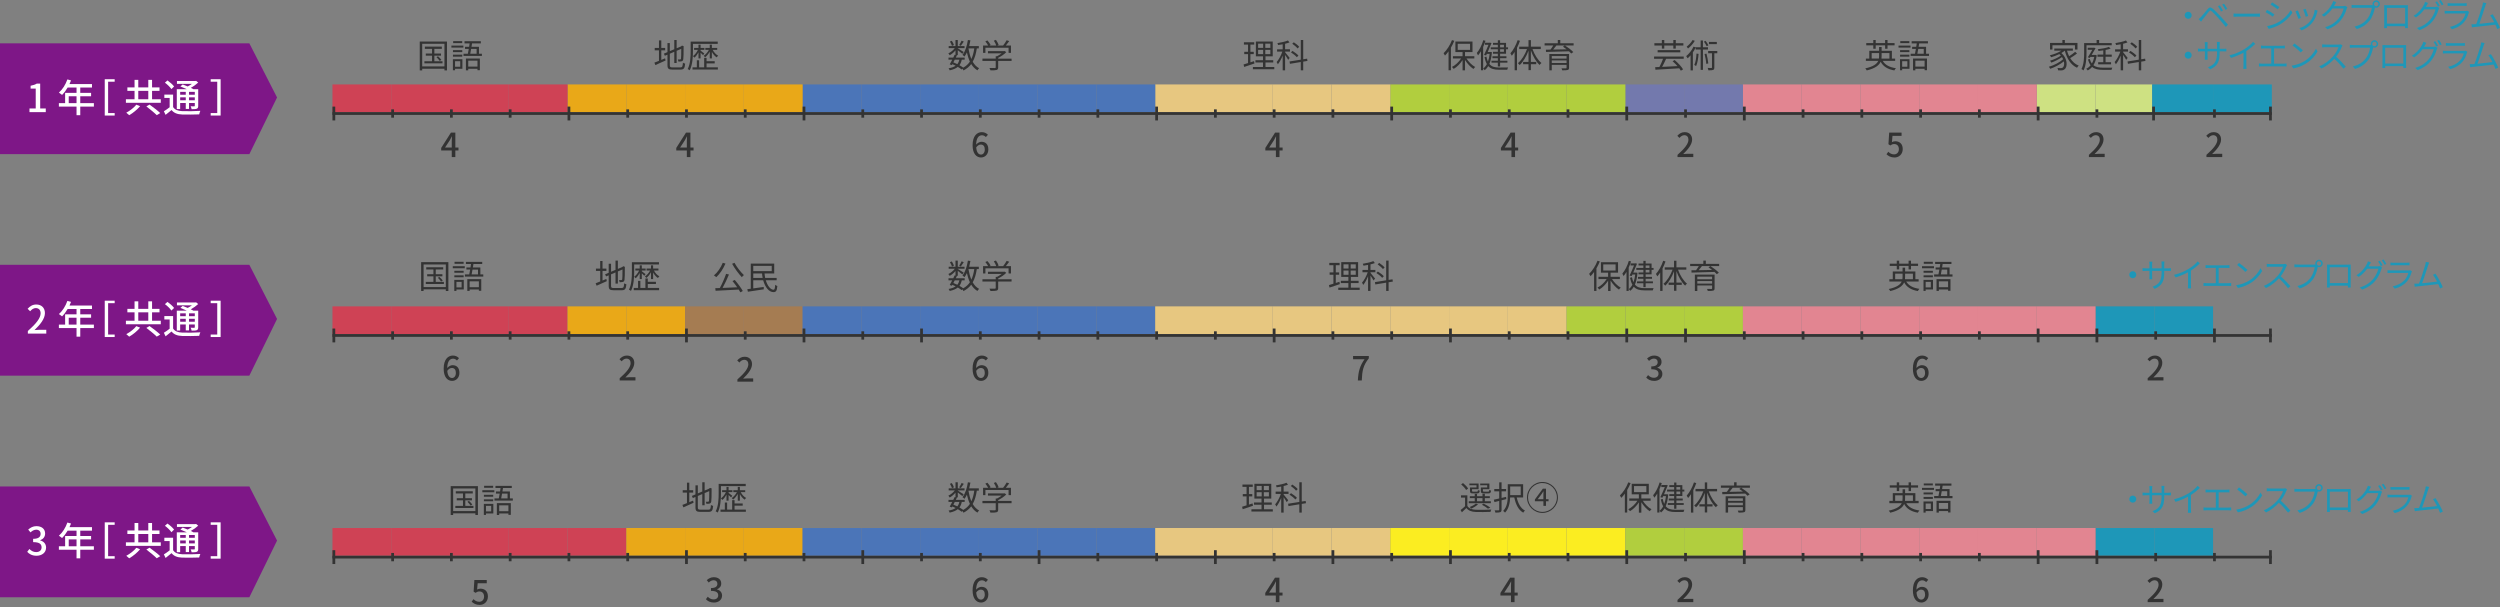<?xml version="1.0" encoding="UTF-8"?> <svg xmlns="http://www.w3.org/2000/svg" xmlns:xlink="http://www.w3.org/1999/xlink" version="1.1" id="レイヤー_1" x="0px" y="0px" viewBox="0 0 902 219" style="enable-background:new 0 0 902 219;" xml:space="preserve"><rect x="0" y="0" width="902" height="219" fill="#808080" stroke="none"/> <style type="text/css"> .st0{fill:#CEE182;} .st1{fill:#1E97B8;} .st2{fill:#E28591;} .st3{fill:#7379AD;} .st4{fill:#B1CE3E;} .st5{fill:#E7C780;} .st6{fill:#4B75B8;} .st7{fill:#E9A818;} .st8{fill:#CF4255;} .st9{fill:#333333;} .st10{fill:#A57C52;} .st11{fill:#FBED21;} .st12{fill:#7E1787;} .st13{fill:#FFFFFF;} </style> <g> <rect x="734.862" y="30.463" class="st0" width="21.204" height="9.996"></rect> </g> <g> <rect x="756.066" y="30.463" class="st0" width="20.443" height="9.996"></rect> </g> <g> <rect x="776.509" y="30.463" class="st1" width="21.964" height="9.996"></rect> </g> <g> <rect x="798.473" y="30.463" class="st1" width="21.204" height="9.996"></rect> </g> <g> <rect x="628.843" y="30.463" class="st2" width="21.204" height="9.996"></rect> </g> <g> <rect x="650.047" y="30.463" class="st2" width="21.204" height="9.996"></rect> </g> <g> <rect x="671.251" y="30.463" class="st2" width="21.204" height="9.996"></rect> </g> <g> <rect x="692.455" y="30.463" class="st2" width="21.204" height="9.996"></rect> </g> <g> <rect x="713.658" y="30.463" class="st2" width="21.204" height="9.996"></rect> </g> <g> <rect x="586.436" y="30.463" class="st3" width="21.204" height="9.996"></rect> </g> <g> <rect x="607.639" y="30.463" class="st3" width="21.204" height="9.996"></rect> </g> <g> <rect x="501.621" y="30.463" class="st4" width="21.204" height="9.996"></rect> </g> <g> <rect x="522.824" y="30.463" class="st4" width="21.204" height="9.996"></rect> </g> <g> <rect x="544.028" y="30.463" class="st4" width="21.204" height="9.996"></rect> </g> <g> <rect x="565.232" y="30.463" class="st4" width="21.204" height="9.996"></rect> </g> <g> <rect x="416.806" y="30.463" class="st5" width="21.204" height="9.996"></rect> </g> <g> <rect x="438.009" y="30.463" class="st5" width="21.204" height="9.996"></rect> </g> <g> <rect x="459.213" y="30.463" class="st5" width="21.204" height="9.996"></rect> </g> <g> <rect x="480.417" y="30.463" class="st5" width="21.204" height="9.996"></rect> </g> <g> <rect x="289.583" y="30.463" class="st6" width="21.204" height="9.996"></rect> </g> <g> <rect x="310.787" y="30.463" class="st6" width="21.204" height="9.996"></rect> </g> <g> <rect x="331.99" y="30.463" class="st6" width="21.204" height="9.996"></rect> </g> <g> <rect x="353.194" y="30.463" class="st6" width="21.204" height="9.996"></rect> </g> <g> <rect x="374.398" y="30.463" class="st6" width="21.204" height="9.996"></rect> </g> <g> <rect x="395.602" y="30.463" class="st6" width="21.204" height="9.996"></rect> </g> <g> <rect x="204.768" y="30.463" class="st7" width="21.204" height="9.996"></rect> </g> <g> <rect x="225.972" y="30.463" class="st7" width="21.204" height="9.996"></rect> </g> <g> <rect x="247.175" y="30.463" class="st7" width="21.204" height="9.996"></rect> </g> <g> <rect x="268.379" y="30.463" class="st7" width="21.204" height="9.996"></rect> </g> <g> <rect x="119.953" y="30.463" class="st8" width="21.204" height="9.996"></rect> </g> <g> <rect x="141.157" y="30.463" class="st8" width="21.204" height="9.996"></rect> </g> <g> <rect x="162.36" y="30.463" class="st8" width="21.204" height="9.996"></rect> </g> <g> <rect x="183.564" y="30.463" class="st8" width="21.204" height="9.996"></rect> </g> <g> <g> <path class="st9" d="M165.416,54.296h-1.127v2.373h-1.295v-2.373h-3.812v-0.923l3.513-5.527h1.595v5.384h1.127V54.296z M162.994,53.229v-2.315c0-0.479,0.048-1.222,0.072-1.702h-0.048c-0.216,0.444-0.455,0.899-0.707,1.355l-1.739,2.662H162.994z"></path> </g> </g> <g> <g> <path class="st9" d="M161.275,14.981v10.407h-0.923v-0.599h-8.021v0.599h-0.887V14.981H161.275z M160.352,23.961v-8.152h-8.021 v8.152H160.352z M159.656,22.103v0.756h-6.534v-0.756h2.758v-2.014h-2.254v-0.767h2.254v-1.702h-2.59v-0.803h6.126v0.803h-2.698 v1.702h2.398v0.767h-2.398v2.014H159.656z M158.038,20.305c0.444,0.384,0.971,0.935,1.211,1.307l-0.612,0.359 c-0.228-0.371-0.743-0.947-1.163-1.355L158.038,20.305z"></path> <path class="st9" d="M162.864,16.445h4.328v0.731h-4.328V16.445z M166.832,24.824h-2.649v0.54h-0.779V21.36h3.429V24.824z M166.784,18.806h-3.357v-0.708h3.357V18.806z M163.427,19.73h3.357v0.707h-3.357V19.73z M166.772,15.569h-3.273V14.85h3.273 V15.569z M164.183,22.091v1.99h1.87v-1.99H164.183z M173.869,19.394v0.791h-6.63v-0.791h1.558 c0.108-0.504,0.228-1.115,0.336-1.739h-1.355v-0.767h1.475c0.072-0.42,0.132-0.84,0.192-1.235h-1.846v-0.779h5.886v0.779h-3.165 c-0.06,0.395-0.132,0.815-0.204,1.235h2.697v2.506H173.869z M168.102,21.108h5.036v4.22h-0.863v-0.504h-3.333v0.552h-0.84V21.108z M168.942,21.9v2.122h3.333V21.9H168.942z M169.985,17.655c-0.108,0.635-0.216,1.235-0.324,1.739h2.302v-1.739H169.985z"></path> </g> </g> <g> <g> <path class="st9" d="M238.593,21.612c0.444-0.192,0.899-0.395,1.367-0.576l0.18,0.792c-1.27,0.599-2.625,1.187-3.68,1.655 l-0.348-0.887c0.444-0.156,1.019-0.384,1.642-0.647v-3.8h-1.535v-0.851h1.535v-2.722h0.84v2.722h1.402v0.851h-1.402V21.612z M245.499,24.309c0.695,0,0.815-0.323,0.899-1.702c0.216,0.156,0.552,0.3,0.803,0.348c-0.144,1.631-0.42,2.158-1.679,2.158h-2.937 c-1.355,0-1.762-0.323-1.762-1.607V19.73l-0.947,0.395l-0.348-0.767l1.294-0.552v-3.26h0.851v2.901l1.607-0.683V14.43h0.851v2.985 l1.582-0.671l0.192-0.168l0.168-0.132l0.623,0.239l-0.048,0.168c0,2.242-0.024,4.029-0.12,4.484 c-0.06,0.492-0.3,0.708-0.635,0.792c-0.335,0.084-0.791,0.084-1.127,0.084c-0.036-0.24-0.108-0.576-0.216-0.767 c0.288,0.012,0.672,0.012,0.803,0.012c0.18,0,0.3-0.048,0.36-0.311c0.06-0.288,0.084-1.619,0.084-3.525l-1.666,0.708v4.4h-0.851 v-4.04l-1.607,0.683v4.149c0,0.635,0.156,0.791,0.935,0.791H245.499z"></path> <path class="st9" d="M250.013,18.531c0,1.978-0.144,4.855-1.151,6.822c-0.156-0.132-0.515-0.348-0.743-0.431 c0.971-1.883,1.067-4.508,1.067-6.39v-3.525h9.771v0.815h-8.943V18.531z M254.928,24.285h4.077v0.803h-9.148v-0.803h1.559v-2.542 h0.827v2.542h1.823v-3.418h0.863v1.211h2.937v0.791h-2.937V24.285z M252.015,21.072v-2.193c-0.42,0.779-0.947,1.487-1.463,1.918 c-0.132-0.168-0.36-0.42-0.528-0.552c0.659-0.456,1.355-1.355,1.786-2.254h-1.379v-0.708h1.583v-1.163h0.755v1.163h1.379v0.708 h-1.379v0.275c0.336,0.228,1.151,0.864,1.355,1.044l-0.456,0.588c-0.18-0.204-0.563-0.576-0.899-0.887v2.062H252.015z M256.079,21.072v-2.445c-0.455,0.827-1.079,1.606-1.666,2.062c-0.12-0.168-0.36-0.42-0.515-0.563 c0.683-0.42,1.414-1.271,1.87-2.134h-1.283v-0.708h1.594v-1.163h0.767v1.163h1.918v0.708h-1.618 c0.444,0.875,1.175,1.702,1.966,2.098c-0.18,0.143-0.408,0.42-0.528,0.611c-0.672-0.419-1.295-1.151-1.739-1.978v2.35H256.079z"></path> </g> </g> <g> <g> <path class="st9" d="M352.441,17.464c-0.3,1.942-0.755,3.524-1.487,4.807c0.599,1.031,1.355,1.847,2.314,2.351 c-0.204,0.168-0.491,0.515-0.612,0.755c-0.923-0.539-1.655-1.306-2.242-2.266c-0.707,0.935-1.606,1.702-2.782,2.302 c-0.072-0.155-0.227-0.42-0.384-0.623l-0.275,0.287c-0.372-0.3-0.851-0.623-1.403-0.947c-0.696,0.576-1.642,0.971-2.926,1.247 c-0.06-0.239-0.24-0.563-0.408-0.731c1.103-0.191,1.942-0.491,2.554-0.935c-0.384-0.191-0.779-0.384-1.175-0.552l-0.192,0.336 l-0.767-0.275c0.264-0.456,0.588-1.068,0.911-1.691h-1.355v-0.744h1.726c0.18-0.359,0.348-0.707,0.491-1.031l0.312,0.072v-1.655 c-0.599,0.708-1.367,1.367-2.098,1.762c-0.108-0.203-0.324-0.515-0.491-0.671c0.851-0.384,1.762-1.127,2.35-1.906h-2.218v-0.731 h2.458V14.43h0.827v2.194h2.434v0.731h-2.434v0.06c0.515,0.3,1.81,1.116,2.134,1.355l-0.492,0.635 c-0.312-0.288-1.067-0.863-1.642-1.294v1.786h-0.515l0.204,0.048c-0.132,0.264-0.264,0.552-0.408,0.839h3.201v0.744h-1.043 c-0.168,0.803-0.444,1.462-0.851,2.002c0.528,0.288,1.007,0.599,1.379,0.876c1.019-0.564,1.81-1.284,2.397-2.183 c-0.455-0.971-0.803-2.086-1.079-3.308c-0.252,0.563-0.552,1.067-0.875,1.498c-0.132-0.168-0.515-0.468-0.719-0.612 c1.007-1.258,1.631-3.26,1.954-5.371l0.911,0.132c-0.12,0.708-0.276,1.403-0.443,2.063h3.477v0.84H352.441z M343.473,16.564 c-0.108-0.419-0.419-1.079-0.743-1.57l0.672-0.276c0.336,0.479,0.659,1.115,0.779,1.535L343.473,16.564z M344.48,21.528 c-0.167,0.336-0.348,0.659-0.503,0.971c0.479,0.191,0.959,0.407,1.427,0.635c0.36-0.432,0.599-0.96,0.755-1.607H344.48z M347.729,14.994c-0.348,0.552-0.755,1.151-1.067,1.546l-0.599-0.288c0.287-0.42,0.695-1.115,0.887-1.582L347.729,14.994z M349.419,17.499c0.228,1.379,0.564,2.674,1.043,3.789c0.515-1.067,0.84-2.338,1.055-3.824h-2.086L349.419,17.499z"></path> <path class="st9" d="M364.975,21.984h-4.831v2.338c0,0.527-0.144,0.791-0.575,0.922c-0.432,0.132-1.115,0.144-2.206,0.144 c-0.06-0.252-0.24-0.624-0.371-0.851c0.911,0.023,1.726,0.023,1.954,0.012c0.252-0.012,0.312-0.072,0.312-0.252v-2.314h-4.795 v-0.828h4.795v-0.863h0.455c0.588-0.288,1.199-0.672,1.691-1.055h-4.952v-0.791h5.851l0.18-0.049l0.575,0.432 c-0.743,0.767-1.858,1.522-2.913,2.026v0.3h4.831V21.984z M355.54,19.07h-0.851V16.42h1.834c-0.228-0.443-0.648-1.055-1.007-1.498 l0.743-0.336c0.444,0.492,0.935,1.175,1.151,1.63l-0.408,0.204h2.446c-0.144-0.504-0.515-1.223-0.875-1.75l0.767-0.288 c0.408,0.563,0.815,1.331,0.971,1.834l-0.515,0.204h2.122c0.455-0.552,0.983-1.342,1.283-1.906l0.923,0.312 c-0.371,0.539-0.815,1.115-1.223,1.594h1.858v2.649h-0.863v-1.858h-8.356V19.07z"></path> </g> </g> <g> <g> <path class="st9" d="M452.605,22.906c-1.283,0.431-2.649,0.9-3.716,1.248l-0.204-0.9c0.444-0.132,0.995-0.3,1.606-0.503v-3.225 h-1.367v-0.84h1.367v-2.602h-1.486v-0.84h3.716v0.84h-1.379v2.602h1.211v0.84h-1.211v2.961l1.307-0.431L452.605,22.906z M459.763,24.177v0.815h-7.721v-0.815h3.645v-1.643h-2.721v-0.815h2.721v-1.403h-2.577v-5.335h6.09v5.335h-2.613v1.403h2.793 v0.815h-2.793v1.643H459.763z M453.924,17.272h1.822v-1.51h-1.822V17.272z M453.924,19.537h1.822v-1.535h-1.822V19.537z M458.348,15.761h-1.834v1.51h1.834V15.761z M458.348,18.003h-1.834v1.535h1.834V18.003z"></path> <path class="st9" d="M464.78,21.6c-0.204-0.396-0.707-1.175-1.115-1.786v5.551h-0.875v-5.299 c-0.492,1.199-1.115,2.386-1.739,3.129c-0.084-0.24-0.3-0.599-0.443-0.803c0.755-0.851,1.594-2.386,2.062-3.764h-1.894v-0.84 h2.014v-1.81c-0.552,0.107-1.115,0.203-1.642,0.275c-0.048-0.191-0.168-0.504-0.264-0.695c1.342-0.216,2.913-0.563,3.812-0.96 l0.54,0.708c-0.444,0.18-0.995,0.348-1.571,0.479v2.002h1.762v0.84h-1.762v0.216c0.371,0.42,1.403,1.739,1.655,2.062L464.78,21.6z M470.199,22.234v3.13h-0.875v-2.985l-3.909,0.647l-0.144-0.851l4.053-0.647V14.43h0.875v6.953l1.402-0.216l0.132,0.816 L470.199,22.234z M467.885,20.64c-0.431-0.527-1.355-1.271-2.11-1.75l0.552-0.527c0.767,0.468,1.702,1.174,2.146,1.69 L467.885,20.64z M468.149,17.476c-0.371-0.504-1.199-1.211-1.906-1.702l0.563-0.515c0.719,0.455,1.558,1.138,1.954,1.642 L468.149,17.476z"></path> </g> </g> <g> <g> <path class="st9" d="M524.71,14.718c-0.348,0.863-0.756,1.714-1.223,2.494v8.14h-0.851v-6.834 c-0.408,0.576-0.851,1.091-1.283,1.535c-0.096-0.191-0.348-0.659-0.503-0.863c1.187-1.139,2.337-2.913,3.021-4.724L524.71,14.718z M529.098,21.083c0.791,1.259,2.002,2.47,3.153,3.094c-0.192,0.156-0.48,0.479-0.635,0.708c-1.079-0.695-2.23-1.943-3.034-3.25 v3.753h-0.887v-3.717c-0.839,1.319-2.038,2.519-3.201,3.189c-0.156-0.216-0.42-0.539-0.624-0.707 c1.235-0.612,2.506-1.799,3.309-3.07h-2.961v-0.815h3.477v-1.487h-2.59v-3.788h6.174v3.788h-2.698v1.487h3.357v0.815H529.098z M525.944,17.991h4.448v-2.194h-4.448V17.991z"></path> <path class="st9" d="M535.962,14.718c-0.228,0.756-0.515,1.498-0.839,2.218v8.417h-0.792v-6.87 c-0.335,0.564-0.683,1.08-1.055,1.511c-0.084-0.192-0.312-0.672-0.444-0.887c0.971-1.127,1.834-2.853,2.338-4.604L535.962,14.718z M538.287,18.83c-0.144,1.75-0.455,3.14-0.923,4.232c0.791,1.007,1.942,1.294,3.464,1.294c0.372,0,2.793,0,3.297-0.012 c-0.12,0.204-0.264,0.576-0.3,0.815h-3.033c-1.691,0-2.926-0.3-3.825-1.319c-0.347,0.612-0.779,1.103-1.271,1.487 c-0.12-0.18-0.348-0.479-0.527-0.647c0.503-0.359,0.935-0.887,1.294-1.571c-0.359-0.624-0.647-1.439-0.863-2.481l0.696-0.216 c0.143,0.719,0.324,1.319,0.551,1.81c0.3-0.791,0.504-1.726,0.624-2.781h-1.019l-0.264,0.563l-0.743-0.18 c0.539-1.115,1.187-2.613,1.606-3.657h-1.259v-0.743h1.631l0.143-0.048l0.564,0.168c-0.36,0.886-0.863,2.085-1.367,3.213h0.911 l0.132-0.024L538.287,18.83z M540.421,16.168h-1.75v-0.695h1.75v-0.947h0.815v0.947h2.146v1.594h0.719v0.696h-0.719v1.619h-2.146 v0.911h2.29v0.695h-2.29v0.935h2.638v0.683h-2.638v1.379h-0.815v-1.379h-2.29v-0.683h2.29v-0.935h-1.942v-0.695h1.942v-0.911 h-1.75v-0.684h1.75v-0.934h-2.554v-0.696h2.554V16.168z M541.236,16.168v0.899h1.379v-0.899H541.236z M542.615,17.764h-1.379 v0.934h1.379V17.764z"></path> <path class="st9" d="M548.401,14.73c-0.288,0.851-0.659,1.715-1.067,2.53v8.104h-0.851v-6.63 c-0.324,0.504-0.672,0.971-1.019,1.379c-0.096-0.204-0.36-0.672-0.515-0.876c1.055-1.163,2.026-2.949,2.625-4.76L548.401,14.73z M552.92,17.703c0.707,2.002,1.942,3.993,3.237,5.035c-0.216,0.156-0.516,0.468-0.672,0.708c-1.259-1.151-2.41-3.165-3.141-5.251 v4.159h1.93v0.815h-1.93v2.147h-0.863V23.17h-1.954v-0.815h1.954v-4.076c-0.767,2.073-1.918,4.039-3.177,5.19 c-0.156-0.203-0.444-0.515-0.647-0.671c1.307-1.044,2.554-3.069,3.285-5.096h-2.817V16.84h3.357v-2.362h0.863v2.362h3.572v0.863 H552.92z"></path> <path class="st9" d="M567.757,16.396h-3.129c1.067,0.672,2.362,1.679,3.021,2.386l-0.743,0.528 c-0.204-0.24-0.492-0.515-0.815-0.803c-3.009,0.12-6.198,0.204-8.296,0.24l-0.036-0.828l1.655-0.023 c0.348-0.456,0.731-1.019,1.007-1.499h-3.129v-0.791h4.759V14.43h0.9v1.175h4.807V16.396z M566.114,24.429 c0,0.479-0.12,0.708-0.492,0.815c-0.384,0.12-0.995,0.132-1.954,0.132c-0.048-0.216-0.18-0.527-0.287-0.731 c0.695,0.012,1.391,0.012,1.595,0.012c0.18-0.012,0.24-0.06,0.24-0.227v-1.031h-5.335v1.978h-0.887v-5.898h7.121V24.429z M559.88,20.221v0.923h5.335v-0.923H559.88z M565.215,22.726v-0.923h-5.335v0.923H565.215z M561.558,16.396 c-0.36,0.492-0.779,1.019-1.175,1.487c1.475-0.023,3.165-0.06,4.843-0.096c-0.431-0.336-0.887-0.672-1.307-0.947l0.672-0.444 H561.558z"></path> </g> </g> <g> <g> <path class="st9" d="M601.131,21.216c-0.431,0.947-0.959,2.062-1.439,2.913c1.667-0.072,3.621-0.18,5.539-0.275 c-0.539-0.624-1.174-1.259-1.774-1.775l0.743-0.42c1.164,0.971,2.481,2.374,3.057,3.357l-0.803,0.491 c-0.143-0.264-0.348-0.551-0.575-0.863c-3.105,0.204-6.426,0.396-8.596,0.515l-0.096-0.922l1.522-0.061 c0.456-0.827,0.971-2.002,1.319-2.961h-3.237v-0.828h10.694v0.828H601.131z M599.597,16.42h-2.697v-0.827h2.697V14.43h0.876v1.164 h3.26V14.43h0.887v1.164h2.745v0.827h-2.745v1.103h-0.887V16.42h-3.26v1.103h-0.876V16.42z M598.075,18.087h8.175v0.803h-8.175 V18.087z"></path> <path class="st9" d="M614.422,17.883v7.314h-0.828v-7.314h-1.798v-0.719c-0.288,0.588-0.624,1.164-1.007,1.715v6.51h-0.827v-5.443 c-0.347,0.407-0.695,0.779-1.055,1.09c-0.096-0.191-0.359-0.599-0.527-0.791c1.031-0.84,2.038-2.098,2.649-3.417l0.767,0.252 v-0.024h1.798V14.61h0.828v2.445h1.822v0.827H614.422z M611.485,14.73c-0.576,0.983-1.535,2.074-2.434,2.769 c-0.12-0.191-0.349-0.491-0.504-0.659c0.815-0.611,1.702-1.582,2.134-2.397L611.485,14.73z M612.851,19.442 c-0.144,1.702-0.384,3.309-0.899,4.4c-0.132-0.119-0.468-0.336-0.648-0.42c0.504-1.006,0.696-2.529,0.792-4.088L612.851,19.442z M615.764,16.672c-0.168-0.456-0.611-1.151-0.995-1.655l0.588-0.288c0.419,0.504,0.851,1.175,1.031,1.631L615.764,16.672z M615.692,19.358c0.312,1.139,0.576,2.565,0.66,3.548l-0.731,0.132c-0.048-0.959-0.324-2.434-0.612-3.548L615.692,19.358z M619.6,19.226h-1.067v5.107c0,0.479-0.096,0.743-0.431,0.899c-0.336,0.132-0.876,0.143-1.714,0.143 c-0.036-0.239-0.144-0.611-0.264-0.863c0.623,0.024,1.174,0.024,1.342,0.024c0.168-0.013,0.216-0.061,0.216-0.216v-5.096h-1.378 v-0.815h3.297V19.226z M619.433,15.929h-2.841v-0.792h2.841V15.929z"></path> </g> </g> <g> <g> <path class="st9" d="M679.295,21.971c0.863,1.475,2.47,2.315,4.76,2.638c-0.204,0.192-0.444,0.564-0.576,0.803 c-2.374-0.42-3.993-1.39-4.939-3.141c-0.552,1.259-1.894,2.386-5.011,3.141c-0.108-0.191-0.348-0.552-0.54-0.743 c2.997-0.66,4.196-1.631,4.676-2.698h-4.46v-0.839h1.235v-2.794h3.537V16.96h0.911v1.378h3.705v2.794h1.175v0.839H679.295z M675.878,16.348h-2.53v-0.815h2.53v-1.09h0.875v1.09h3.393v-1.09h0.875v1.09h2.542v0.815h-2.542v1.248h-0.875v-1.248h-3.393 v1.248h-0.875V16.348z M677.916,21.132c0.048-0.288,0.06-0.576,0.06-0.864v-1.127h-2.674v1.99H677.916z M678.887,19.142v1.139 c0,0.275-0.012,0.575-0.048,0.851h2.866v-1.99H678.887z"></path> <path class="st9" d="M684.984,16.445h4.328v0.731h-4.328V16.445z M688.952,24.824h-2.649v0.54h-0.779V21.36h3.428V24.824z M688.904,18.806h-3.357v-0.708h3.357V18.806z M685.547,19.73h3.357v0.707h-3.357V19.73z M688.893,15.569h-3.273V14.85h3.273 V15.569z M686.303,22.091v1.99h1.87v-1.99H686.303z M695.989,19.394v0.791h-6.629v-0.791h1.558 c0.108-0.504,0.228-1.115,0.336-1.739h-1.355v-0.767h1.475c0.072-0.42,0.132-0.84,0.191-1.235h-1.846v-0.779h5.886v0.779h-3.165 c-0.06,0.395-0.132,0.815-0.204,1.235h2.697v2.506H695.989z M690.223,21.108h5.035v4.22h-0.863v-0.504h-3.333v0.552h-0.84V21.108z M691.063,21.9v2.122h3.333V21.9H691.063z M692.105,17.655c-0.107,0.635-0.216,1.235-0.323,1.739h2.302v-1.739H692.105z"></path> </g> </g> <g> <g> <path class="st9" d="M749.398,19.285c-0.719,0.599-1.678,1.223-2.481,1.691c0.767,1.235,1.786,2.193,3.081,2.697 c-0.204,0.181-0.468,0.528-0.611,0.767c-2.266-1.031-3.657-3.308-4.4-6.15h-0.024c-0.359,0.3-0.779,0.588-1.223,0.84 c2.29,1.978,2.315,5.06,1.139,5.875c-0.395,0.311-0.731,0.395-1.271,0.395c-0.287,0.012-0.659,0-1.043-0.024 c-0.024-0.239-0.096-0.611-0.252-0.851c0.443,0.049,0.851,0.061,1.115,0.061c0.324,0,0.588-0.024,0.828-0.228 c0.431-0.323,0.635-1.199,0.395-2.218c-1.307,1.08-3.285,2.135-4.939,2.685c-0.108-0.216-0.3-0.551-0.468-0.743 c1.798-0.492,3.968-1.619,5.143-2.722c-0.108-0.264-0.252-0.515-0.42-0.767c-1.007,0.743-2.602,1.558-3.825,2.002 c-0.107-0.204-0.311-0.515-0.479-0.695c1.283-0.36,2.973-1.139,3.896-1.847c-0.168-0.18-0.347-0.359-0.552-0.539 c-0.935,0.468-1.978,0.851-2.937,1.138c-0.096-0.168-0.348-0.539-0.491-0.695c1.451-0.359,3.033-0.935,4.159-1.666h-2.553v-0.767 h6.701v0.767h-2.11c0.192,0.708,0.456,1.378,0.767,2.002c0.744-0.468,1.607-1.091,2.17-1.595L749.398,19.285z M740.526,17.859 h-0.875v-2.362h4.459v-1.054h0.887v1.054h4.556v2.362h-0.912v-1.535h-8.116V17.859z"></path> <path class="st9" d="M752.81,19.058c0,1.846-0.132,4.544-1.079,6.354c-0.156-0.155-0.528-0.407-0.744-0.491 c0.899-1.715,0.971-4.124,0.971-5.863v-3.525h4.495v-1.09h0.912v1.09h4.543v0.803h-9.099V19.058z M756.514,19.969 c-0.228,1.487-0.635,2.649-1.211,3.549c0.876,0.719,2.063,0.899,3.537,0.899c0.408,0,2.758,0,3.297-0.012 c-0.12,0.203-0.252,0.563-0.3,0.802h-3.034c-1.701,0-2.997-0.216-3.968-1.054c-0.455,0.539-0.983,0.959-1.57,1.27 c-0.12-0.18-0.408-0.491-0.564-0.623c0.612-0.288,1.139-0.695,1.582-1.235c-0.384-0.528-0.707-1.211-0.959-2.086l0.647-0.228 c0.192,0.696,0.456,1.248,0.767,1.666c0.395-0.647,0.683-1.438,0.876-2.385h-1.391l-0.24,0.371l-0.695-0.239 c0.54-0.828,1.163-1.895,1.618-2.698h-1.655v-0.743h2.122l0.143-0.036l0.564,0.204c-0.384,0.695-0.899,1.594-1.415,2.434h1.211 l0.155-0.024L756.514,19.969z M759.691,20.472v1.966h1.979v0.767h-4.651v-0.767h1.846v-1.966h-2.086v-0.779h2.086v-1.523 c-0.588,0.096-1.187,0.18-1.739,0.227c-0.023-0.18-0.143-0.455-0.24-0.635c1.427-0.168,3.105-0.468,4.004-0.84l0.624,0.611 c-0.504,0.192-1.139,0.36-1.823,0.492v1.666h2.231v0.779H759.691z"></path> <path class="st9" d="M767.13,21.6c-0.203-0.396-0.707-1.175-1.115-1.786v5.551h-0.875v-5.299 c-0.492,1.199-1.115,2.386-1.739,3.129c-0.084-0.24-0.3-0.599-0.443-0.803c0.755-0.851,1.594-2.386,2.062-3.764h-1.895v-0.84 h2.015v-1.81c-0.552,0.107-1.115,0.203-1.643,0.275c-0.048-0.191-0.168-0.504-0.264-0.695c1.342-0.216,2.913-0.563,3.812-0.96 l0.54,0.708c-0.443,0.18-0.995,0.348-1.571,0.479v2.002h1.763v0.84h-1.763v0.216c0.372,0.42,1.403,1.739,1.655,2.062L767.13,21.6z M772.55,22.234v3.13h-0.876v-2.985l-3.909,0.647l-0.143-0.851l4.052-0.647V14.43h0.876v6.953l1.402-0.216l0.133,0.816 L772.55,22.234z M770.235,20.64c-0.431-0.527-1.355-1.271-2.109-1.75l0.552-0.527c0.767,0.468,1.702,1.174,2.146,1.69 L770.235,20.64z M770.499,17.476c-0.371-0.504-1.199-1.211-1.905-1.702l0.563-0.515c0.719,0.455,1.558,1.138,1.954,1.642 L770.499,17.476z"></path> </g> </g> <g> <g> <path class="st9" d="M161.774,94.587v10.407h-0.923v-0.599h-8.021v0.599h-0.887V94.587H161.774z M160.851,103.567v-8.152h-8.021 v8.152H160.851z M160.156,101.708v0.756h-6.534v-0.756h2.758v-2.014h-2.254v-0.767h2.254v-1.702h-2.59v-0.803h6.126v0.803h-2.698 v1.702h2.398v0.767h-2.398v2.014H160.156z M158.537,99.91c0.444,0.384,0.971,0.935,1.211,1.307l-0.612,0.359 c-0.228-0.371-0.743-0.947-1.163-1.355L158.537,99.91z"></path> <path class="st9" d="M163.364,96.05h4.328v0.731h-4.328V96.05z M167.332,104.43h-2.649v0.54h-0.779v-4.004h3.429V104.43z M167.284,98.411h-3.357v-0.708h3.357V98.411z M163.927,99.335h3.357v0.707h-3.357V99.335z M167.272,95.174h-3.273v-0.719h3.273 V95.174z M164.682,101.696v1.99h1.87v-1.99H164.682z M174.369,98.999v0.791h-6.63v-0.791h1.558 c0.108-0.504,0.228-1.115,0.336-1.739h-1.355v-0.767h1.475c0.072-0.42,0.132-0.84,0.192-1.235h-1.846v-0.779h5.886v0.779h-3.165 c-0.06,0.395-0.132,0.815-0.204,1.235h2.697v2.506H174.369z M168.602,100.713h5.036v4.22h-0.863v-0.504h-3.333v0.552h-0.84 V100.713z M169.442,101.505v2.122h3.333v-2.122H169.442z M170.485,97.261c-0.108,0.635-0.216,1.235-0.324,1.739h2.302v-1.739 H170.485z"></path> </g> </g> <g> <g> <path class="st9" d="M217.39,101.217c0.444-0.192,0.899-0.395,1.367-0.576l0.18,0.792c-1.27,0.599-2.625,1.187-3.68,1.655 l-0.348-0.887c0.444-0.156,1.019-0.384,1.642-0.647v-3.8h-1.535v-0.851h1.535V94.18h0.84v2.722h1.402v0.851h-1.402V101.217z M224.295,103.914c0.695,0,0.815-0.323,0.899-1.702c0.216,0.156,0.552,0.3,0.803,0.348c-0.144,1.631-0.42,2.158-1.679,2.158 h-2.937c-1.355,0-1.762-0.323-1.762-1.607v-3.776l-0.947,0.395l-0.348-0.767l1.294-0.552v-3.26h0.851v2.901l1.607-0.683v-3.334 h0.851v2.985l1.582-0.671l0.192-0.168l0.168-0.132l0.623,0.239l-0.048,0.168c0,2.242-0.024,4.029-0.12,4.484 c-0.06,0.492-0.3,0.708-0.635,0.792c-0.335,0.084-0.791,0.084-1.127,0.084c-0.036-0.24-0.108-0.576-0.216-0.767 c0.288,0.012,0.672,0.012,0.803,0.012c0.18,0,0.3-0.048,0.36-0.311c0.06-0.288,0.084-1.618,0.084-3.525l-1.666,0.708v4.4h-0.851 v-4.04l-1.607,0.683v4.149c0,0.635,0.156,0.791,0.935,0.791H224.295z"></path> <path class="st9" d="M228.81,98.136c0,1.978-0.144,4.855-1.151,6.822c-0.156-0.132-0.515-0.348-0.743-0.431 c0.971-1.883,1.067-4.508,1.067-6.39v-3.525h9.771v0.815h-8.943V98.136z M233.725,103.891h4.077v0.803h-9.148v-0.803h1.559v-2.542 h0.827v2.542h1.823v-3.418h0.863v1.211h2.937v0.791h-2.937V103.891z M230.812,100.677v-2.193c-0.42,0.779-0.947,1.487-1.463,1.918 c-0.132-0.168-0.36-0.42-0.528-0.552c0.659-0.456,1.355-1.355,1.786-2.254h-1.379v-0.708h1.583v-1.163h0.755v1.163h1.379v0.708 h-1.379v0.275c0.336,0.228,1.151,0.864,1.355,1.044l-0.456,0.588c-0.18-0.204-0.563-0.576-0.899-0.887v2.062H230.812z M234.876,100.677v-2.445c-0.455,0.827-1.079,1.606-1.666,2.062c-0.12-0.168-0.36-0.42-0.515-0.563 c0.683-0.42,1.414-1.271,1.87-2.134h-1.283v-0.708h1.594v-1.163h0.767v1.163h1.918v0.708h-1.619 c0.444,0.875,1.175,1.702,1.967,2.098c-0.18,0.144-0.408,0.42-0.528,0.611c-0.672-0.419-1.295-1.151-1.739-1.978v2.35H234.876z"></path> </g> </g> <g> <g> <path class="st9" d="M261.747,95.09c-0.803,1.918-2.038,3.741-3.309,4.915c-0.192-0.168-0.599-0.504-0.851-0.635 c1.307-1.079,2.481-2.793,3.189-4.555L261.747,95.09z M265.092,101.001c1.091,1.247,2.314,2.913,2.901,3.98l-0.875,0.492 c-0.156-0.288-0.36-0.635-0.588-0.996c-3.021,0.181-6.21,0.324-8.344,0.432l-0.12-0.935c0.491-0.013,1.043-0.036,1.642-0.049 c0.803-1.462,1.751-3.585,2.266-5.131l1.031,0.252c-0.647,1.546-1.511,3.417-2.302,4.831c1.618-0.06,3.465-0.144,5.275-0.227 c-0.54-0.779-1.151-1.595-1.715-2.266L265.092,101.001z M265.008,94.815c0.803,1.558,2.302,3.428,3.393,4.436 c-0.24,0.168-0.563,0.515-0.743,0.755c-1.103-1.151-2.602-3.153-3.512-4.831L265.008,94.815z"></path> <path class="st9" d="M276.296,101.12c0.612,2.038,1.726,3.429,2.829,3.418c0.359-0.012,0.492-0.504,0.551-1.775 c0.216,0.18,0.54,0.348,0.792,0.42c-0.144,1.762-0.516,2.218-1.391,2.218c-1.642,0.012-3.033-1.786-3.716-4.281h-3.585v2.938 c1.163-0.156,2.494-0.348,3.764-0.528l0.036,0.863c-2.05,0.312-4.232,0.635-5.742,0.864l-0.204-0.923l1.247-0.156v-9.076h8.464 v3.561h-3.489c0.036,0.563,0.12,1.103,0.228,1.619h4.136v0.839H276.296z M271.777,95.917v1.906h6.666v-1.906H271.777z M275.169,100.282c-0.108-0.515-0.18-1.067-0.216-1.619h-3.177v1.619H275.169z"></path> </g> </g> <g> <g> <path class="st9" d="M352.441,97.069c-0.3,1.942-0.755,3.524-1.487,4.807c0.599,1.031,1.355,1.847,2.314,2.351 c-0.204,0.168-0.491,0.515-0.612,0.755c-0.923-0.539-1.655-1.306-2.242-2.266c-0.707,0.935-1.606,1.702-2.782,2.302 c-0.072-0.155-0.227-0.42-0.384-0.623l-0.275,0.287c-0.372-0.3-0.851-0.623-1.403-0.947c-0.696,0.576-1.642,0.971-2.926,1.247 c-0.06-0.239-0.24-0.563-0.408-0.731c1.103-0.191,1.942-0.491,2.554-0.935c-0.384-0.191-0.779-0.384-1.175-0.552l-0.192,0.336 l-0.767-0.275c0.264-0.456,0.588-1.068,0.911-1.691h-1.355v-0.744h1.726c0.18-0.359,0.348-0.707,0.491-1.031l0.312,0.072v-1.655 c-0.599,0.708-1.367,1.367-2.098,1.762c-0.108-0.203-0.324-0.515-0.491-0.671c0.851-0.384,1.762-1.127,2.35-1.906h-2.218V96.23 h2.458v-2.194h0.827v2.194h2.434v0.731h-2.434v0.06c0.515,0.3,1.81,1.116,2.134,1.355l-0.492,0.635 c-0.312-0.288-1.067-0.863-1.642-1.294v1.786h-0.515l0.204,0.048c-0.132,0.264-0.264,0.552-0.408,0.839h3.201v0.744h-1.043 c-0.168,0.803-0.444,1.462-0.851,2.002c0.528,0.288,1.007,0.599,1.379,0.876c1.019-0.564,1.81-1.284,2.397-2.183 c-0.455-0.971-0.803-2.086-1.079-3.308c-0.252,0.563-0.552,1.067-0.875,1.498c-0.132-0.168-0.515-0.468-0.719-0.612 c1.007-1.258,1.631-3.26,1.954-5.371l0.911,0.132c-0.12,0.708-0.276,1.403-0.443,2.063h3.477v0.84H352.441z M343.473,96.169 c-0.108-0.419-0.419-1.079-0.743-1.57l0.672-0.276c0.336,0.479,0.659,1.115,0.779,1.535L343.473,96.169z M344.48,101.133 c-0.167,0.336-0.348,0.659-0.503,0.971c0.479,0.191,0.959,0.407,1.427,0.635c0.36-0.432,0.599-0.96,0.755-1.607H344.48z M347.729,94.599c-0.348,0.552-0.755,1.151-1.067,1.546l-0.599-0.288c0.287-0.42,0.695-1.115,0.887-1.582L347.729,94.599z M349.419,97.104c0.228,1.379,0.564,2.674,1.043,3.789c0.515-1.067,0.84-2.338,1.055-3.824h-2.086L349.419,97.104z"></path> <path class="st9" d="M364.975,101.589h-4.831v2.338c0,0.527-0.144,0.791-0.575,0.922c-0.432,0.132-1.115,0.144-2.206,0.144 c-0.06-0.252-0.24-0.624-0.371-0.851c0.911,0.023,1.726,0.023,1.954,0.012c0.252-0.012,0.312-0.072,0.312-0.252v-2.314h-4.795 v-0.828h4.795v-0.863h0.455c0.588-0.288,1.199-0.672,1.691-1.055h-4.952v-0.791h5.851l0.18-0.049l0.575,0.432 c-0.743,0.767-1.858,1.522-2.913,2.026v0.3h4.831V101.589z M355.54,98.675h-0.851v-2.649h1.834 c-0.228-0.443-0.648-1.055-1.007-1.498l0.743-0.336c0.444,0.492,0.935,1.175,1.151,1.63l-0.408,0.204h2.446 c-0.144-0.504-0.515-1.223-0.875-1.75l0.767-0.288c0.408,0.563,0.815,1.331,0.971,1.834l-0.515,0.204h2.122 c0.455-0.552,0.983-1.342,1.283-1.906l0.923,0.312c-0.371,0.539-0.815,1.115-1.223,1.594h1.858v2.649h-0.863v-1.858h-8.356V98.675 z"></path> </g> </g> <g> <g> <path class="st9" d="M483.412,102.511c-1.283,0.431-2.649,0.9-3.716,1.248l-0.204-0.9c0.444-0.132,0.995-0.3,1.606-0.503v-3.225 h-1.367v-0.84h1.367V95.69h-1.486v-0.84h3.716v0.84h-1.379v2.602h1.211v0.84h-1.211v2.961l1.307-0.431L483.412,102.511z M490.569,103.782v0.815h-7.721v-0.815h3.645v-1.643h-2.721v-0.815h2.721v-1.403h-2.577v-5.335h6.09v5.335h-2.613v1.403h2.793 v0.815h-2.793v1.643H490.569z M484.731,96.877h1.822v-1.51h-1.822V96.877z M484.731,99.143h1.822v-1.535h-1.822V99.143z M489.154,95.367h-1.834v1.51h1.834V95.367z M489.154,97.608h-1.834v1.535h1.834V97.608z"></path> <path class="st9" d="M495.587,101.205c-0.204-0.396-0.707-1.175-1.115-1.786v5.551h-0.875v-5.299 c-0.491,1.199-1.115,2.386-1.739,3.129c-0.084-0.24-0.3-0.599-0.443-0.803c0.755-0.851,1.594-2.386,2.062-3.764h-1.894v-0.84 h2.014v-1.81c-0.552,0.107-1.115,0.203-1.642,0.275c-0.048-0.191-0.168-0.504-0.264-0.695c1.342-0.216,2.913-0.563,3.812-0.96 l0.54,0.708c-0.444,0.18-0.995,0.348-1.571,0.479v2.002h1.762v0.84h-1.762v0.216c0.371,0.42,1.403,1.739,1.655,2.062 L495.587,101.205z M501.006,101.84v3.13h-0.875v-2.985l-3.909,0.647l-0.144-0.851l4.053-0.647v-7.098h0.875v6.953l1.402-0.216 l0.132,0.816L501.006,101.84z M498.692,100.246c-0.431-0.527-1.355-1.271-2.11-1.75l0.552-0.527 c0.767,0.468,1.702,1.174,2.146,1.69L498.692,100.246z M498.956,97.081c-0.371-0.504-1.199-1.211-1.906-1.702l0.563-0.515 c0.719,0.455,1.558,1.138,1.954,1.642L498.956,97.081z"></path> </g> </g> <g> <g> <path class="st9" d="M687.769,101.576c0.863,1.475,2.47,2.315,4.76,2.638c-0.204,0.192-0.444,0.564-0.576,0.803 c-2.374-0.42-3.993-1.39-4.939-3.141c-0.552,1.259-1.894,2.386-5.011,3.141c-0.108-0.191-0.347-0.552-0.54-0.743 c2.997-0.66,4.196-1.631,4.676-2.698h-4.46v-0.839h1.235v-2.794h3.537v-1.378h0.911v1.378h3.705v2.794h1.175v0.839H687.769z M684.352,95.953h-2.53v-0.815h2.53v-1.09h0.875v1.09h3.393v-1.09h0.875v1.09h2.542v0.815h-2.542v1.248h-0.875v-1.248h-3.393 v1.248h-0.875V95.953z M686.391,100.738c0.048-0.288,0.06-0.576,0.06-0.864v-1.127h-2.674v1.99H686.391z M687.361,98.747v1.139 c0,0.275-0.012,0.575-0.048,0.851h2.866v-1.99H687.361z"></path> <path class="st9" d="M693.458,96.05h4.328v0.731h-4.328V96.05z M697.426,104.43h-2.649v0.54h-0.779v-4.004h3.428V104.43z M697.378,98.411h-3.357v-0.708h3.357V98.411z M694.021,99.335h3.357v0.707h-3.357V99.335z M697.367,95.174h-3.273v-0.719h3.273 V95.174z M694.777,101.696v1.99h1.87v-1.99H694.777z M704.464,98.999v0.791h-6.629v-0.791h1.558 c0.108-0.504,0.228-1.115,0.336-1.739h-1.355v-0.767h1.475c0.072-0.42,0.132-0.84,0.191-1.235h-1.846v-0.779h5.886v0.779h-3.165 c-0.06,0.395-0.132,0.815-0.204,1.235h2.697v2.506H704.464z M698.697,100.713h5.035v4.22h-0.863v-0.504h-3.333v0.552h-0.839 V100.713z M699.537,101.505v2.122h3.333v-2.122H699.537z M700.579,97.261c-0.107,0.635-0.216,1.235-0.323,1.739h2.302v-1.739 H700.579z"></path> </g> </g> <g> <path class="st1" d="M789.498,4.243c0.707,0,1.271,0.563,1.271,1.271c0,0.707-0.564,1.271-1.271,1.271 c-0.708,0-1.271-0.564-1.271-1.271C788.227,4.807,788.791,4.243,789.498,4.243z"></path> <path class="st1" d="M794.107,6.126c0.576-0.588,1.619-1.918,2.374-2.806c0.635-0.755,1.127-0.839,1.989-0.119 c0.732,0.599,1.715,1.654,2.482,2.481c0.803,0.863,2.026,2.17,2.901,3.201l-0.78,0.851c-0.839-1.079-1.93-2.314-2.697-3.189 c-0.827-0.923-1.823-2.002-2.338-2.434c-0.503-0.42-0.671-0.408-1.079,0.096c-0.575,0.696-1.582,2.014-2.122,2.674 c-0.252,0.311-0.515,0.683-0.695,0.923l-0.876-0.887C793.567,6.654,793.796,6.438,794.107,6.126z M802.032,3.836l-0.695,0.323 c-0.3-0.635-0.719-1.378-1.115-1.918l0.683-0.3C801.205,2.373,801.756,3.272,802.032,3.836z M803.614,3.201l-0.695,0.335 c-0.311-0.635-0.744-1.354-1.151-1.894l0.672-0.311C802.751,1.75,803.326,2.649,803.614,3.201z"></path> <path class="st1" d="M805.85,4.879c0.359,0.024,0.995,0.06,1.666,0.06h6.57c0.599,0,1.031-0.035,1.295-0.06v1.175 c-0.24-0.013-0.744-0.061-1.284-0.061h-6.581c-0.659,0-1.294,0.024-1.666,0.061V4.879z"></path> <path class="st1" d="M820.591,5.179l-0.552,0.84c-0.587-0.431-1.894-1.271-2.613-1.643l0.527-0.815 C818.672,3.944,820.064,4.795,820.591,5.179z M821.982,8.032c1.99-1.139,3.573-2.697,4.544-4.388l0.575,0.983 c-1.043,1.619-2.697,3.165-4.604,4.292c-1.21,0.695-2.865,1.259-3.98,1.487l-0.552-0.983 C819.285,9.195,820.771,8.727,821.982,8.032z M822.365,2.553l-0.563,0.816c-0.576-0.432-1.87-1.295-2.578-1.702l0.54-0.803 C820.471,1.258,821.85,2.169,822.365,2.553z"></path> <path class="st1" d="M830.176,6.473l-0.911,0.336c-0.181-0.623-0.828-2.277-1.067-2.697l0.886-0.348 C829.325,4.28,829.948,5.85,830.176,6.473z M836.206,3.836c-0.084,0.251-0.132,0.443-0.18,0.599 c-0.323,1.319-0.84,2.602-1.702,3.68c-1.103,1.403-2.565,2.338-3.908,2.853l-0.792-0.815c1.391-0.395,2.913-1.307,3.896-2.542 c0.851-1.043,1.475-2.565,1.655-4.1L836.206,3.836z M832.813,5.755l-0.887,0.311c-0.132-0.54-0.683-2.063-0.935-2.602l0.876-0.3 C832.07,3.644,832.657,5.226,832.813,5.755z"></path> <path class="st1" d="M846.941,2.577c-0.096,0.168-0.216,0.443-0.287,0.635c-0.324,1.199-1.055,2.829-2.122,4.124 c-1.091,1.331-2.518,2.434-4.772,3.26l-0.863-0.779c2.193-0.647,3.692-1.739,4.783-3.01c0.935-1.103,1.666-2.649,1.906-3.74h-4.052 c-0.719,1.006-1.727,2.073-3.034,2.949l-0.827-0.624c2.074-1.235,3.249-2.973,3.764-4.052c0.132-0.204,0.3-0.635,0.372-0.947 l1.115,0.372c-0.204,0.311-0.42,0.707-0.539,0.934c-0.084,0.168-0.181,0.336-0.288,0.504h3.26c0.324,0,0.588-0.036,0.78-0.107 L846.941,2.577z"></path> <path class="st1" d="M855.651,1.858c0.12,0,0.252,0,0.395-0.012c-0.036-0.12-0.06-0.252-0.06-0.384 c0-0.744,0.599-1.355,1.342-1.355c0.744,0,1.343,0.611,1.343,1.355c0,0.743-0.599,1.342-1.343,1.342 c-0.155,0-0.311-0.023-0.455-0.071l-0.024,0.132c-0.264,1.258-0.839,3.189-1.786,4.424c-1.103,1.402-2.529,2.518-4.724,3.201 l-0.815-0.899c2.326-0.576,3.668-1.595,4.676-2.878c0.851-1.091,1.403-2.758,1.571-3.909h-6.138c-0.468,0-0.887,0.024-1.187,0.036 V1.785c0.323,0.036,0.803,0.072,1.199,0.072H855.651z M858.121,1.462c0-0.431-0.36-0.803-0.792-0.803 c-0.443,0-0.791,0.372-0.791,0.803s0.348,0.791,0.791,0.791C857.761,2.253,858.121,1.894,858.121,1.462z"></path> <path class="st1" d="M868.749,8.704c0,0.384,0.012,1.307,0.023,1.439h-1.031c0-0.084,0.012-0.36,0.012-0.683h-6.545 c0.012,0.311,0.012,0.599,0.023,0.683h-1.031c0.012-0.144,0.036-1.032,0.036-1.452V2.793c0-0.275,0-0.647-0.024-0.935 c0.468,0.012,0.792,0.024,1.067,0.024h6.438c0.265,0,0.696,0,1.055-0.024c-0.023,0.3-0.023,0.635-0.023,0.935V8.704z M861.208,2.829v5.694h6.557V2.829H861.208z"></path> <path class="st1" d="M878.515,2.493c0.323,0,0.587-0.036,0.779-0.108l0.791,0.48c-0.096,0.168-0.216,0.443-0.275,0.635 c-0.324,1.21-1.055,2.829-2.122,4.136c-1.09,1.331-2.529,2.422-4.772,3.26l-0.875-0.791c2.205-0.647,3.705-1.727,4.795-3.01 c0.935-1.091,1.666-2.649,1.906-3.741h-4.04c-0.731,1.019-1.726,2.086-3.045,2.949l-0.828-0.611 c2.063-1.235,3.237-2.985,3.765-4.052c0.119-0.216,0.3-0.647,0.371-0.959l1.103,0.371c-0.191,0.312-0.407,0.719-0.527,0.935 c-0.084,0.168-0.18,0.336-0.276,0.504H878.515z M879.294,0.479c0.3,0.431,0.731,1.151,0.983,1.642l-0.647,0.288 c-0.24-0.479-0.647-1.21-0.971-1.655L879.294,0.479z M880.613,0c0.311,0.443,0.779,1.186,0.995,1.63l-0.635,0.288 c-0.264-0.516-0.659-1.2-0.995-1.643L880.613,0z"></path> <path class="st1" d="M890.857,4.303c-0.061,0.108-0.132,0.265-0.156,0.348c-0.324,1.186-0.863,2.434-1.75,3.405 c-1.259,1.378-2.769,2.086-4.292,2.506l-0.743-0.851c1.702-0.348,3.201-1.127,4.22-2.194c0.731-0.767,1.211-1.786,1.426-2.649 h-6.366c-0.288,0-0.743,0.012-1.163,0.036V3.896c0.431,0.048,0.839,0.072,1.163,0.072h6.318c0.276,0,0.528-0.024,0.66-0.097 L890.857,4.303z M883.1,1.138c0.311,0.048,0.695,0.061,1.079,0.061h4.712c0.384,0,0.802-0.013,1.09-0.061v0.996 c-0.288-0.024-0.695-0.036-1.103-0.036h-4.699c-0.372,0-0.756,0.012-1.079,0.036V1.138z"></path> <path class="st1" d="M901.004,10.478c-0.155-0.432-0.395-0.984-0.659-1.572c-1.859,0.24-5.863,0.684-7.469,0.828 c-0.3,0.024-0.648,0.084-0.996,0.132l-0.18-1.115c0.359,0.012,0.767,0,1.115-0.012c0.18-0.013,0.384-0.024,0.599-0.036 c0.672-1.655,1.895-5.491,2.231-6.666c0.143-0.552,0.191-0.839,0.239-1.151l1.187,0.24c-0.12,0.3-0.252,0.611-0.408,1.115 c-0.359,1.127-1.535,4.808-2.134,6.366c1.763-0.167,4.065-0.431,5.371-0.599c-0.479-0.947-1.006-1.882-1.451-2.457l0.899-0.408 c0.851,1.235,2.158,3.645,2.65,4.88L901.004,10.478z"></path> <path class="st1" d="M789.498,18.638c0.707,0,1.271,0.564,1.271,1.271c0,0.708-0.564,1.271-1.271,1.271 c-0.708,0-1.271-0.563-1.271-1.271C788.227,19.202,788.791,18.638,789.498,18.638z"></path> <path class="st1" d="M802.175,17.619c0.528,0,0.935-0.035,1.091-0.06v1.007c-0.12-0.013-0.563-0.036-1.091-0.036h-1.319v0.42 c0,3.201-0.683,4.843-3.428,6.066l-0.803-0.756c2.182-0.839,3.273-1.87,3.273-5.226v-0.504h-3.417v1.942 c0,0.444,0.035,0.971,0.048,1.091h-1.055c0.012-0.12,0.048-0.635,0.048-1.091v-1.942h-1.283c-0.527,0-1.067,0.036-1.21,0.048 v-1.044c0.107,0.024,0.695,0.084,1.21,0.084h1.283v-1.535c0-0.384-0.036-0.755-0.048-0.875h1.067 c-0.012,0.12-0.06,0.456-0.06,0.875v1.535h3.417v-1.498c0-0.468-0.036-0.863-0.061-0.983h1.08c-0.013,0.12-0.06,0.515-0.06,0.983 v1.498H802.175z"></path> <path class="st1" d="M813.69,15.821c-0.827,0.84-1.978,1.823-3.213,2.602v5.132c0,0.455,0.024,1.043,0.072,1.283h-1.175 c0.036-0.228,0.072-0.828,0.072-1.283v-4.532c-1.283,0.708-2.937,1.403-4.508,1.87l-0.552-0.935 c2.002-0.468,4.04-1.378,5.359-2.206c1.223-0.755,2.481-1.798,3.153-2.649L813.69,15.821z"></path> <path class="st1" d="M824.007,22.967c0.359,0,0.683-0.036,0.995-0.072v1.091c-0.323-0.048-0.755-0.048-0.995-0.048h-7.925 c-0.323,0-0.683,0.012-1.055,0.048v-1.091c0.36,0.048,0.732,0.072,1.055,0.072h3.381v-5.515h-2.697 c-0.227,0-0.707,0.013-1.006,0.049v-1.055c0.311,0.048,0.767,0.072,1.006,0.072h6.594c0.359,0,0.731-0.036,1.019-0.072V17.5 c-0.3-0.036-0.683-0.049-1.019-0.049h-2.878v5.515H824.007z"></path> <path class="st1" d="M831.59,21.959c1.846-1.163,3.309-2.937,4.004-4.411l0.575,1.019c-0.827,1.498-2.218,3.129-4.028,4.255 c-1.199,0.767-2.71,1.499-4.712,1.87l-0.635-0.983C828.893,23.398,830.451,22.667,831.59,21.959z M830.883,18.159l-0.755,0.756 c-0.599-0.624-2.099-1.906-2.985-2.506l0.683-0.731C828.677,16.241,830.212,17.487,830.883,18.159z"></path> <path class="st1" d="M845.179,16.445c-0.071,0.096-0.227,0.359-0.3,0.527c-0.407,1.031-1.163,2.434-2.014,3.513 c1.258,1.079,2.722,2.637,3.501,3.572l-0.84,0.732c-0.802-1.055-2.073-2.47-3.297-3.561c-1.283,1.378-2.901,2.697-4.676,3.501 l-0.767-0.803c1.931-0.755,3.705-2.182,4.939-3.56c0.815-0.923,1.691-2.35,1.99-3.333h-4.676c-0.42,0-1.079,0.048-1.21,0.06v-1.091 c0.168,0.024,0.851,0.084,1.21,0.084h4.628c0.395,0,0.707-0.048,0.899-0.107L845.179,16.445z"></path> <path class="st1" d="M855.016,16.252c0.12,0,0.252,0,0.395-0.012c-0.036-0.12-0.06-0.252-0.06-0.384 c0-0.743,0.599-1.355,1.342-1.355c0.744,0,1.343,0.612,1.343,1.355c0,0.744-0.599,1.343-1.343,1.343 c-0.155,0-0.311-0.024-0.455-0.072l-0.024,0.132c-0.264,1.258-0.839,3.189-1.786,4.424c-1.103,1.403-2.529,2.518-4.724,3.201 l-0.815-0.899c2.326-0.576,3.668-1.595,4.676-2.878c0.851-1.09,1.403-2.757,1.571-3.908h-6.138c-0.468,0-0.887,0.023-1.187,0.035 v-1.054c0.323,0.035,0.803,0.071,1.199,0.071H855.016z M857.485,15.857c0-0.431-0.36-0.803-0.792-0.803 c-0.443,0-0.791,0.372-0.791,0.803s0.348,0.792,0.791,0.792C857.125,16.649,857.485,16.289,857.485,15.857z"></path> <path class="st1" d="M868.114,23.098c0,0.384,0.012,1.307,0.023,1.439h-1.031c0-0.084,0.012-0.36,0.012-0.683h-6.545 c0.012,0.311,0.012,0.599,0.023,0.683h-1.031c0.012-0.144,0.036-1.031,0.036-1.451v-5.899c0-0.275,0-0.647-0.024-0.935 c0.468,0.013,0.792,0.024,1.067,0.024h6.438c0.265,0,0.696,0,1.055-0.024c-0.023,0.3-0.023,0.635-0.023,0.935V23.098z M860.573,17.224v5.695h6.557v-5.695H860.573z"></path> <path class="st1" d="M877.88,16.888c0.323,0,0.587-0.036,0.779-0.107l0.791,0.479c-0.096,0.168-0.216,0.443-0.275,0.635 c-0.324,1.21-1.055,2.829-2.122,4.136c-1.09,1.331-2.529,2.422-4.772,3.26l-0.875-0.791c2.205-0.647,3.705-1.727,4.795-3.01 c0.935-1.09,1.666-2.649,1.906-3.741h-4.04c-0.731,1.019-1.726,2.086-3.045,2.95l-0.828-0.612c2.063-1.235,3.237-2.985,3.765-4.052 c0.119-0.216,0.3-0.647,0.371-0.959l1.103,0.371c-0.191,0.312-0.407,0.719-0.527,0.935c-0.084,0.168-0.18,0.336-0.276,0.504H877.88 z M878.659,14.874c0.3,0.431,0.731,1.151,0.983,1.643l-0.647,0.287c-0.24-0.479-0.647-1.21-0.971-1.655L878.659,14.874z M879.977,14.395c0.311,0.443,0.779,1.187,0.995,1.63l-0.635,0.288c-0.264-0.515-0.659-1.199-0.995-1.643L879.977,14.395z"></path> <path class="st1" d="M890.221,18.699c-0.061,0.107-0.132,0.264-0.156,0.348c-0.324,1.187-0.863,2.434-1.75,3.405 c-1.259,1.378-2.769,2.086-4.292,2.506l-0.743-0.851c1.702-0.348,3.201-1.127,4.22-2.194c0.731-0.767,1.21-1.786,1.426-2.649 h-6.366c-0.288,0-0.743,0.012-1.163,0.036v-1.007c0.431,0.048,0.839,0.072,1.163,0.072h6.318c0.276,0,0.528-0.024,0.66-0.096 L890.221,18.699z M882.465,15.533c0.311,0.049,0.695,0.061,1.079,0.061h4.712c0.384,0,0.802-0.012,1.09-0.061v0.996 c-0.288-0.024-0.695-0.036-1.103-0.036h-4.699c-0.372,0-0.756,0.012-1.079,0.036V15.533z"></path> <path class="st1" d="M900.369,24.873c-0.155-0.432-0.395-0.984-0.659-1.571c-1.859,0.239-5.863,0.683-7.469,0.827 c-0.3,0.024-0.648,0.084-0.996,0.132l-0.18-1.115c0.359,0.012,0.767,0,1.115-0.012c0.18-0.013,0.384-0.024,0.599-0.036 c0.672-1.655,1.895-5.491,2.231-6.665c0.143-0.552,0.191-0.84,0.239-1.151l1.187,0.239c-0.12,0.3-0.252,0.612-0.408,1.115 c-0.359,1.127-1.535,4.808-2.134,6.367c1.763-0.168,4.065-0.431,5.371-0.599c-0.479-0.948-1.006-1.883-1.451-2.458l0.899-0.408 c0.851,1.235,2.158,3.645,2.65,4.88L900.369,24.873z"></path> </g> <g> <g> <path class="st9" d="M250.231,54.296h-1.127v2.373h-1.295v-2.373h-3.812v-0.923l3.513-5.527h1.595v5.384h1.127V54.296z M247.809,53.229v-2.315c0-0.479,0.048-1.222,0.072-1.702h-0.048c-0.216,0.444-0.455,0.899-0.707,1.355l-1.739,2.662H247.809z"></path> </g> </g> <g> <g> <path class="st9" d="M355.695,49.464c-0.324-0.384-0.863-0.659-1.378-0.659c-1.127,0-2.062,0.851-2.122,3.369 c0.515-0.635,1.283-1.019,1.918-1.019c1.487,0,2.481,0.911,2.481,2.781c0,1.75-1.199,2.889-2.637,2.889 c-1.679,0-3.045-1.403-3.045-4.4c0-3.393,1.595-4.748,3.333-4.748c0.983,0,1.702,0.42,2.206,0.948L355.695,49.464z M355.311,53.936c0-1.139-0.503-1.775-1.451-1.775c-0.515,0-1.115,0.276-1.642,1.032c0.144,1.75,0.779,2.577,1.726,2.577 C354.712,55.77,355.311,55.075,355.311,53.936z"></path> </g> </g> <g> <g> <path class="st9" d="M462.768,54.296h-1.127v2.373h-1.295v-2.373h-3.812v-0.923l3.513-5.527h1.595v5.384h1.127V54.296z M460.346,53.229v-2.315c0-0.479,0.048-1.222,0.072-1.702h-0.048c-0.216,0.444-0.455,0.899-0.707,1.355l-1.739,2.662H460.346z"></path> </g> </g> <g> <g> <path class="st9" d="M547.755,54.296h-1.127v2.373h-1.295v-2.373h-3.812v-0.923l3.513-5.527h1.595v5.384h1.127V54.296z M545.333,53.229v-2.315c0-0.479,0.048-1.222,0.072-1.702h-0.048c-0.216,0.444-0.455,0.899-0.707,1.355l-1.739,2.662H545.333z"></path> </g> </g> <g> <g> <path class="st9" d="M605.248,55.866c2.602-2.302,3.944-4.016,3.944-5.467c0-0.959-0.515-1.619-1.498-1.619 c-0.696,0-1.271,0.444-1.739,0.983l-0.779-0.767c0.756-0.815,1.535-1.319,2.685-1.319c1.618,0,2.662,1.055,2.662,2.649 c0,1.702-1.354,3.465-3.225,5.252c0.455-0.048,1.007-0.084,1.438-0.084h2.206v1.174h-5.695V55.866z"></path> </g> </g> <g> <g> <path class="st9" d="M680.644,55.65l0.66-0.899c0.504,0.504,1.138,0.947,2.062,0.947c0.996,0,1.75-0.707,1.75-1.882 c0-1.174-0.671-1.846-1.678-1.846c-0.564,0-0.9,0.168-1.415,0.504l-0.672-0.444l0.265-4.184h4.472v1.164h-3.273l-0.204,2.266 c0.372-0.192,0.732-0.312,1.21-0.312c1.475,0,2.686,0.876,2.686,2.806c0,1.954-1.427,3.057-2.973,3.057 C682.143,56.825,681.267,56.261,680.644,55.65z"></path> </g> </g> <g> <g> <path class="st9" d="M753.675,55.866c2.602-2.302,3.945-4.016,3.945-5.467c0-0.959-0.515-1.619-1.498-1.619 c-0.696,0-1.271,0.444-1.739,0.983l-0.78-0.767c0.756-0.815,1.535-1.319,2.685-1.319c1.619,0,2.662,1.055,2.662,2.649 c0,1.702-1.355,3.465-3.225,5.252c0.456-0.048,1.007-0.084,1.439-0.084h2.206v1.174h-5.695V55.866z"></path> </g> </g> <g> <g> <path class="st9" d="M796.082,55.866c2.602-2.302,3.945-4.016,3.945-5.467c0-0.959-0.515-1.619-1.498-1.619 c-0.696,0-1.271,0.444-1.739,0.983l-0.78-0.767c0.756-0.815,1.535-1.319,2.685-1.319c1.618,0,2.662,1.055,2.662,2.649 c0,1.702-1.355,3.465-3.225,5.252c0.456-0.048,1.007-0.084,1.439-0.084h2.206v1.174h-5.695V55.866z"></path> </g> </g> <g> <g> <path class="st9" d="M164.861,130.069c-0.324-0.384-0.863-0.66-1.378-0.66c-1.127,0-2.062,0.851-2.122,3.369 c0.515-0.635,1.283-1.019,1.918-1.019c1.487,0,2.481,0.912,2.481,2.782c0,1.75-1.199,2.889-2.637,2.889 c-1.679,0-3.045-1.403-3.045-4.401c0-3.392,1.595-4.747,3.333-4.747c0.983,0,1.702,0.42,2.206,0.947L164.861,130.069z M164.477,134.541c0-1.139-0.503-1.775-1.451-1.775c-0.515,0-1.115,0.275-1.642,1.031c0.144,1.75,0.779,2.578,1.726,2.578 C163.878,136.375,164.477,135.679,164.477,134.541z"></path> </g> </g> <g> <g> <path class="st9" d="M223.581,136.471c2.602-2.302,3.944-4.016,3.944-5.467c0-0.96-0.515-1.618-1.498-1.618 c-0.696,0-1.271,0.443-1.739,0.983l-0.779-0.767c0.756-0.815,1.535-1.319,2.685-1.319c1.618,0,2.662,1.055,2.662,2.649 c0,1.702-1.354,3.464-3.225,5.251c0.455-0.048,1.007-0.084,1.438-0.084h2.206v1.175h-5.695V136.471z"></path> </g> </g> <g> <g> <path class="st9" d="M266.056,136.902c2.602-2.302,3.944-4.016,3.944-5.467c0-0.959-0.515-1.618-1.498-1.618 c-0.696,0-1.271,0.444-1.739,0.983l-0.779-0.767c0.756-0.815,1.535-1.319,2.685-1.319c1.618,0,2.662,1.055,2.662,2.649 c0,1.702-1.354,3.465-3.225,5.252c0.455-0.048,1.007-0.084,1.438-0.084h2.206v1.174h-5.695V136.902z"></path> </g> </g> <g> <g> <path class="st9" d="M355.694,130.069c-0.324-0.384-0.863-0.66-1.378-0.66c-1.127,0-2.062,0.851-2.122,3.369 c0.515-0.635,1.283-1.019,1.918-1.019c1.487,0,2.481,0.912,2.481,2.782c0,1.75-1.199,2.889-2.637,2.889 c-1.679,0-3.045-1.403-3.045-4.401c0-3.392,1.595-4.747,3.333-4.747c0.983,0,1.702,0.42,2.206,0.947L355.694,130.069z M355.311,134.541c0-1.139-0.503-1.775-1.451-1.775c-0.515,0-1.115,0.275-1.642,1.031c0.144,1.75,0.779,2.578,1.726,2.578 C354.711,136.375,355.311,135.679,355.311,134.541z"></path> </g> </g> <g> <g> <path class="st9" d="M492.336,129.613h-4.148v-1.163h5.682v0.839c-2.074,2.59-2.397,4.532-2.541,7.985h-1.414 C490.07,134.049,490.634,131.987,492.336,129.613z"></path> </g> </g> <g> <g> <path class="st9" d="M694.955,130.069c-0.323-0.384-0.863-0.66-1.378-0.66c-1.127,0-2.062,0.851-2.122,3.369 c0.515-0.635,1.283-1.019,1.918-1.019c1.487,0,2.481,0.912,2.481,2.782c0,1.75-1.199,2.889-2.637,2.889 c-1.679,0-3.046-1.403-3.046-4.401c0-3.392,1.595-4.747,3.333-4.747c0.983,0,1.702,0.42,2.206,0.947L694.955,130.069z M694.571,134.541c0-1.139-0.503-1.775-1.451-1.775c-0.515,0-1.115,0.275-1.642,1.031c0.143,1.75,0.779,2.578,1.726,2.578 C693.972,136.375,694.571,135.679,694.571,134.541z"></path> </g> </g> <g> <g> <path class="st9" d="M577.22,94.323c-0.348,0.863-0.756,1.714-1.223,2.494v8.14h-0.851v-6.834 c-0.408,0.576-0.851,1.091-1.283,1.535c-0.096-0.191-0.348-0.659-0.503-0.863c1.187-1.139,2.337-2.913,3.021-4.724L577.22,94.323z M581.608,100.689c0.791,1.259,2.002,2.47,3.153,3.094c-0.192,0.156-0.48,0.479-0.635,0.708c-1.079-0.695-2.23-1.943-3.033-3.25 v3.753h-0.887v-3.717c-0.839,1.319-2.038,2.519-3.201,3.189c-0.156-0.216-0.42-0.539-0.624-0.707 c1.235-0.612,2.506-1.799,3.309-3.07h-2.961v-0.815h3.477v-1.487h-2.59v-3.788h6.174v3.788h-2.698v1.487h3.357v0.815H581.608z M578.455,97.596h4.447v-2.194h-4.447V97.596z"></path> <path class="st9" d="M588.472,94.323c-0.228,0.756-0.515,1.498-0.839,2.218v8.417h-0.792v-6.87 c-0.335,0.564-0.683,1.08-1.055,1.511c-0.084-0.192-0.312-0.672-0.444-0.887c0.971-1.127,1.834-2.853,2.338-4.604L588.472,94.323z M590.797,98.436c-0.144,1.75-0.455,3.14-0.923,4.232c0.791,1.007,1.942,1.294,3.464,1.294c0.372,0,2.793,0,3.297-0.012 c-0.12,0.204-0.264,0.576-0.3,0.815h-3.033c-1.691,0-2.926-0.3-3.825-1.319c-0.347,0.612-0.779,1.103-1.271,1.487 c-0.12-0.18-0.348-0.479-0.527-0.647c0.503-0.359,0.935-0.887,1.294-1.571c-0.359-0.624-0.647-1.439-0.863-2.481l0.696-0.216 c0.143,0.719,0.324,1.319,0.551,1.81c0.3-0.791,0.504-1.726,0.624-2.781h-1.019L588.7,99.61l-0.743-0.18 c0.539-1.115,1.187-2.613,1.606-3.657h-1.259v-0.743h1.631l0.143-0.048l0.564,0.168c-0.36,0.886-0.863,2.085-1.367,3.213h0.911 l0.132-0.024L590.797,98.436z M592.931,95.774h-1.75v-0.695h1.75v-0.947h0.815v0.947h2.146v1.594h0.719v0.696h-0.719v1.618h-2.146 v0.911h2.29v0.695h-2.29v0.935h2.638v0.683h-2.638v1.379h-0.815v-1.379h-2.29v-0.683h2.29v-0.935h-1.942v-0.695h1.942v-0.911 h-1.75v-0.684h1.75v-0.934h-2.554v-0.696h2.554V95.774z M593.746,95.774v0.899h1.379v-0.899H593.746z M595.125,97.369h-1.379 v0.934h1.379V97.369z"></path> <path class="st9" d="M600.911,94.335c-0.288,0.851-0.659,1.715-1.067,2.53v8.104h-0.851v-6.63 c-0.324,0.504-0.672,0.971-1.019,1.379c-0.096-0.204-0.36-0.672-0.515-0.876c1.055-1.163,2.026-2.949,2.625-4.76L600.911,94.335z M605.43,97.308c0.707,2.002,1.942,3.993,3.237,5.035c-0.216,0.156-0.516,0.468-0.672,0.708c-1.259-1.151-2.41-3.165-3.141-5.251 v4.159h1.93v0.815h-1.93v2.147h-0.863v-2.147h-1.954v-0.815h1.954v-4.076c-0.767,2.073-1.918,4.039-3.177,5.19 c-0.156-0.203-0.444-0.515-0.647-0.671c1.307-1.044,2.554-3.069,3.285-5.096h-2.817v-0.863h3.357v-2.362h0.863v2.362h3.572v0.863 H605.43z"></path> <path class="st9" d="M620.267,96.001h-3.129c1.067,0.672,2.362,1.679,3.021,2.386l-0.743,0.528 c-0.203-0.24-0.492-0.515-0.815-0.803c-3.009,0.12-6.198,0.204-8.296,0.24l-0.036-0.828l1.655-0.023 c0.347-0.456,0.731-1.019,1.007-1.499h-3.129v-0.791h4.759v-1.175h0.9v1.175h4.807V96.001z M618.624,104.034 c0,0.479-0.12,0.708-0.491,0.815c-0.384,0.12-0.995,0.132-1.954,0.132c-0.048-0.216-0.18-0.527-0.287-0.731 c0.695,0.012,1.391,0.012,1.595,0.012c0.18-0.012,0.24-0.06,0.24-0.227v-1.031h-5.335v1.978h-0.887v-5.898h7.121V104.034z M612.39,99.826v0.923h5.335v-0.923H612.39z M617.725,102.332v-0.923h-5.335v0.923H617.725z M614.068,96.001 c-0.36,0.492-0.779,1.019-1.175,1.487c1.475-0.023,3.165-0.06,4.843-0.096c-0.431-0.336-0.887-0.672-1.307-0.947l0.672-0.444 H614.068z"></path> </g> </g> <g> <g> <path class="st9" d="M593.954,136.219l0.672-0.887c0.515,0.528,1.174,0.971,2.086,0.971c0.995,0,1.678-0.552,1.678-1.462 c0-0.983-0.623-1.618-2.613-1.618v-1.019c1.739,0,2.314-0.66,2.314-1.546c0-0.78-0.515-1.271-1.355-1.284 c-0.683,0.013-1.258,0.348-1.762,0.84l-0.719-0.863c0.695-0.624,1.511-1.067,2.529-1.067c1.583,0,2.698,0.815,2.698,2.277 c0,1.019-0.588,1.727-1.523,2.074v0.06c1.019,0.252,1.823,1.019,1.823,2.206c0,1.595-1.331,2.53-2.949,2.53 C595.441,137.43,594.542,136.879,593.954,136.219z"></path> </g> </g> <g> <g> <path class="st9" d="M774.878,136.471c2.602-2.302,3.945-4.016,3.945-5.467c0-0.96-0.515-1.618-1.498-1.618 c-0.696,0-1.271,0.443-1.739,0.983l-0.78-0.767c0.756-0.815,1.535-1.319,2.685-1.319c1.619,0,2.662,1.055,2.662,2.649 c0,1.702-1.355,3.464-3.225,5.251c0.456-0.048,1.007-0.084,1.439-0.084h2.206v1.175h-5.695V136.471z"></path> </g> </g> <g> <rect x="119.953" y="110.539" class="st8" width="21.204" height="9.996"></rect> </g> <g> <rect x="141.157" y="110.539" class="st8" width="21.204" height="9.996"></rect> </g> <g> <rect x="162.36" y="110.539" class="st8" width="21.204" height="9.996"></rect> </g> <g> <rect x="183.564" y="110.539" class="st8" width="21.204" height="9.996"></rect> </g> <g> <rect x="204.768" y="110.539" class="st7" width="21.204" height="9.996"></rect> </g> <g> <rect x="225.972" y="110.539" class="st7" width="21.204" height="9.996"></rect> </g> <g> <rect x="247.175" y="110.539" class="st10" width="21.204" height="9.996"></rect> </g> <g> <rect x="268.379" y="110.539" class="st10" width="21.204" height="9.996"></rect> </g> <g> <rect x="289.583" y="110.539" class="st6" width="21.204" height="9.996"></rect> </g> <g> <rect x="310.787" y="110.539" class="st6" width="21.204" height="9.996"></rect> </g> <g> <rect x="331.99" y="110.539" class="st6" width="21.204" height="9.996"></rect> </g> <g> <rect x="353.194" y="110.539" class="st6" width="21.204" height="9.996"></rect> </g> <g> <rect x="374.398" y="110.539" class="st6" width="21.204" height="9.996"></rect> </g> <g> <rect x="395.602" y="110.539" class="st6" width="21.204" height="9.996"></rect> </g> <g> <rect x="416.806" y="110.539" class="st5" width="21.204" height="9.996"></rect> </g> <g> <rect x="438.009" y="110.539" class="st5" width="21.204" height="9.996"></rect> </g> <g> <rect x="607.639" y="110.539" class="st4" width="21.204" height="9.996"></rect> </g> <g> <rect x="628.843" y="110.539" class="st2" width="21.204" height="9.996"></rect> </g> <g> <rect x="650.047" y="110.539" class="st2" width="21.204" height="9.996"></rect> </g> <g> <rect x="671.251" y="110.539" class="st2" width="21.204" height="9.996"></rect> </g> <g> <rect x="692.455" y="110.539" class="st2" width="21.204" height="9.996"></rect> </g> <g> <rect x="713.658" y="110.539" class="st2" width="21.204" height="9.996"></rect> </g> <g> <rect x="756.066" y="110.539" class="st1" width="21.204" height="9.996"></rect> </g> <g> <rect x="777.27" y="110.539" class="st1" width="21.204" height="9.996"></rect> </g> <g> <rect x="459.213" y="110.539" class="st5" width="21.204" height="9.996"></rect> </g> <g> <rect x="480.417" y="110.539" class="st5" width="21.204" height="9.996"></rect> </g> <g> <rect x="501.621" y="110.539" class="st5" width="21.204" height="9.996"></rect> </g> <g> <rect x="522.824" y="110.539" class="st5" width="21.204" height="9.996"></rect> </g> <g> <rect x="544.028" y="110.539" class="st5" width="21.204" height="9.996"></rect> </g> <g> <rect x="565.232" y="110.539" class="st4" width="21.204" height="9.996"></rect> </g> <g> <rect x="586.436" y="110.539" class="st4" width="21.204" height="9.996"></rect> </g> <g> <rect x="734.862" y="110.539" class="st2" width="21.204" height="9.996"></rect> </g> <g> <g> <rect x="119.953" y="120.535" class="st9" width="699.724" height="1"></rect> </g> <g> <rect x="119.953" y="118.536" class="st9" width="1" height="4.998"></rect> </g> <g> <rect x="247.175" y="118.536" class="st9" width="1" height="4.998"></rect> </g> <g> <rect x="141.157" y="119.536" class="st9" width="1" height="2.999"></rect> </g> <g> <rect x="162.36" y="119.536" class="st9" width="1" height="2.999"></rect> </g> <g> <rect x="183.564" y="119.536" class="st9" width="1" height="2.999"></rect> </g> <g> <rect x="225.972" y="119.536" class="st9" width="1" height="2.999"></rect> </g> <g> <rect x="204.768" y="119.536" class="st9" width="1" height="2.999"></rect> </g> <g> <rect x="268.379" y="119.536" class="st9" width="1" height="2.999"></rect> </g> <g> <rect x="289.583" y="118.536" class="st9" width="1" height="4.998"></rect> </g> <g> <rect x="331.99" y="118.536" class="st9" width="1" height="4.998"></rect> </g> <g> <rect x="310.787" y="119.536" class="st9" width="1" height="2.999"></rect> </g> <g> <rect x="353.194" y="119.536" class="st9" width="1" height="2.999"></rect> </g> <g> <rect x="374.398" y="119.536" class="st9" width="1" height="2.999"></rect> </g> <g> <rect x="395.602" y="119.536" class="st9" width="1" height="2.999"></rect> </g> <g> <rect x="416.806" y="119.536" class="st9" width="1" height="2.999"></rect> </g> <g> <rect x="438.009" y="119.536" class="st9" width="1" height="2.999"></rect> </g> <g> <rect x="480.417" y="119.536" class="st9" width="1" height="2.999"></rect> </g> <g> <rect x="501.621" y="119.536" class="st9" width="1" height="2.999"></rect> </g> <g> <rect x="522.824" y="118.536" class="st9" width="1" height="4.998"></rect> </g> <g> <rect x="459.213" y="118.536" class="st9" width="1" height="4.998"></rect> </g> <g> <rect x="544.028" y="119.536" class="st9" width="1" height="2.999"></rect> </g> <g> <rect x="565.232" y="119.536" class="st9" width="1" height="2.999"></rect> </g> <g> <rect x="586.436" y="118.536" class="st9" width="1" height="4.998"></rect> </g> <g> <rect x="607.639" y="118.536" class="st9" width="1" height="4.998"></rect> </g> <g> <rect x="628.843" y="119.536" class="st9" width="1" height="2.999"></rect> </g> <g> <rect x="650.047" y="119.536" class="st9" width="1" height="2.999"></rect> </g> <g> <rect x="671.251" y="119.536" class="st9" width="1" height="2.999"></rect> </g> <g> <rect x="692.455" y="119.536" class="st9" width="1" height="2.999"></rect> </g> <g> <rect x="713.658" y="119.536" class="st9" width="1" height="2.999"></rect> </g> <g> <rect x="734.862" y="118.536" class="st9" width="1" height="4.998"></rect> </g> <g> <rect x="756.066" y="118.536" class="st9" width="1" height="4.998"></rect> </g> <g> <rect x="798.473" y="118.536" class="st9" width="1" height="4.998"></rect> </g> <g> <rect x="777.27" y="119.536" class="st9" width="1" height="2.999"></rect> </g> <g> <rect x="818.678" y="118.536" class="st9" width="1" height="4.998"></rect> </g> </g> <g> <path class="st1" d="M769.506,97.843c0.708,0,1.271,0.563,1.271,1.271c0,0.707-0.563,1.271-1.271,1.271 c-0.707,0-1.27-0.564-1.27-1.271C768.236,98.407,768.799,97.843,769.506,97.843z"></path> <path class="st1" d="M782.184,96.824c0.527,0,0.935-0.036,1.09-0.06v1.006c-0.12-0.012-0.563-0.035-1.09-0.035h-1.319v0.419 c0,3.201-0.683,4.844-3.429,6.067l-0.803-0.756c2.183-0.84,3.273-1.87,3.273-5.227v-0.503h-3.417v1.942 c0,0.444,0.036,0.971,0.048,1.091h-1.055c0.013-0.12,0.049-0.635,0.049-1.091v-1.942h-1.283c-0.528,0-1.068,0.035-1.211,0.048 V96.74c0.108,0.024,0.695,0.084,1.211,0.084h1.283V95.29c0-0.384-0.036-0.756-0.049-0.875h1.068 c-0.013,0.119-0.06,0.455-0.06,0.875v1.535h3.417v-1.498c0-0.468-0.036-0.863-0.06-0.983h1.079c-0.012,0.12-0.06,0.515-0.06,0.983 v1.498H782.184z"></path> <path class="st1" d="M793.699,95.026c-0.827,0.84-1.978,1.823-3.213,2.602v5.131c0,0.456,0.023,1.044,0.071,1.284h-1.174 c0.036-0.228,0.071-0.828,0.071-1.284v-4.531c-1.283,0.708-2.937,1.403-4.507,1.87l-0.552-0.935 c2.002-0.468,4.039-1.378,5.358-2.206c1.223-0.755,2.482-1.798,3.153-2.649L793.699,95.026z"></path> <path class="st1" d="M804.016,102.172c0.359,0,0.683-0.036,0.995-0.072v1.091c-0.324-0.048-0.756-0.048-0.995-0.048h-7.925 c-0.324,0-0.683,0.012-1.055,0.048v-1.091c0.359,0.048,0.731,0.072,1.055,0.072h3.381v-5.515h-2.697 c-0.228,0-0.708,0.013-1.007,0.048V95.65c0.311,0.048,0.767,0.071,1.007,0.071h6.593c0.36,0,0.732-0.036,1.019-0.071v1.054 c-0.3-0.035-0.683-0.048-1.019-0.048h-2.877v5.515H804.016z"></path> <path class="st1" d="M811.598,101.164c1.847-1.163,3.309-2.937,4.004-4.412l0.576,1.019c-0.828,1.499-2.218,3.13-4.029,4.256 c-1.199,0.767-2.709,1.499-4.711,1.87l-0.635-0.983C808.901,102.603,810.46,101.872,811.598,101.164z M810.891,97.364l-0.756,0.756 c-0.599-0.624-2.098-1.906-2.985-2.506l0.683-0.731C808.685,95.446,810.22,96.692,810.891,97.364z"></path> <path class="st1" d="M825.188,95.65c-0.072,0.096-0.228,0.359-0.3,0.527c-0.408,1.031-1.164,2.434-2.015,3.512 c1.259,1.08,2.722,2.638,3.502,3.573l-0.84,0.732c-0.803-1.055-2.074-2.471-3.297-3.561c-1.284,1.378-2.901,2.697-4.676,3.501 l-0.767-0.803c1.93-0.756,3.705-2.182,4.939-3.56c0.815-0.923,1.69-2.351,1.989-3.334h-4.675c-0.42,0-1.08,0.049-1.211,0.061 v-1.091c0.168,0.024,0.851,0.084,1.211,0.084h4.627c0.396,0,0.708-0.048,0.899-0.107L825.188,95.65z"></path> <path class="st1" d="M835.023,95.458c0.12,0,0.252,0,0.396-0.012c-0.036-0.12-0.061-0.252-0.061-0.384 c0-0.744,0.599-1.355,1.343-1.355c0.743,0,1.342,0.611,1.342,1.355c0,0.743-0.599,1.342-1.342,1.342 c-0.156,0-0.312-0.023-0.456-0.071l-0.024,0.132c-0.264,1.258-0.839,3.189-1.785,4.424c-1.103,1.402-2.53,2.518-4.724,3.201 l-0.815-0.899c2.325-0.576,3.668-1.595,4.675-2.878c0.851-1.091,1.403-2.758,1.571-3.909h-6.138c-0.468,0-0.887,0.024-1.187,0.036 v-1.055c0.324,0.036,0.803,0.072,1.199,0.072H835.023z M837.493,95.062c0-0.431-0.359-0.803-0.791-0.803 c-0.444,0-0.792,0.372-0.792,0.803s0.348,0.791,0.792,0.791C837.134,95.853,837.493,95.494,837.493,95.062z"></path> <path class="st1" d="M848.122,102.303c0,0.384,0.012,1.307,0.024,1.439h-1.032c0-0.084,0.013-0.36,0.013-0.683h-6.546 c0.012,0.311,0.012,0.599,0.024,0.683h-1.031c0.012-0.144,0.035-1.032,0.035-1.452v-5.898c0-0.275,0-0.647-0.023-0.935 c0.468,0.012,0.791,0.024,1.067,0.024h6.438c0.264,0,0.695,0,1.055-0.024c-0.024,0.3-0.024,0.635-0.024,0.935V102.303z M840.581,96.429v5.694h6.558v-5.694H840.581z"></path> <path class="st1" d="M857.888,96.093c0.324,0,0.588-0.036,0.779-0.108l0.792,0.48c-0.096,0.168-0.216,0.443-0.275,0.635 c-0.324,1.21-1.055,2.829-2.122,4.136c-1.091,1.331-2.53,2.422-4.772,3.26l-0.876-0.791c2.206-0.647,3.705-1.727,4.796-3.01 c0.935-1.091,1.666-2.649,1.906-3.741h-4.039c-0.731,1.019-1.727,2.086-3.046,2.949l-0.827-0.611 c2.062-1.235,3.237-2.985,3.764-4.052c0.12-0.216,0.3-0.647,0.372-0.959l1.103,0.371c-0.192,0.312-0.408,0.719-0.528,0.935 c-0.084,0.168-0.18,0.336-0.275,0.504H857.888z M858.667,94.079c0.3,0.431,0.732,1.151,0.983,1.642l-0.647,0.288 c-0.239-0.479-0.647-1.21-0.97-1.655L858.667,94.079z M859.985,93.6c0.312,0.443,0.78,1.186,0.996,1.63l-0.635,0.288 c-0.264-0.516-0.66-1.2-0.996-1.643L859.985,93.6z"></path> <path class="st1" d="M870.229,97.903c-0.06,0.108-0.132,0.265-0.155,0.348c-0.324,1.186-0.864,2.434-1.751,3.405 c-1.258,1.378-2.768,2.086-4.291,2.506l-0.744-0.851c1.702-0.348,3.201-1.127,4.22-2.194c0.732-0.767,1.211-1.786,1.427-2.649 h-6.367c-0.287,0-0.743,0.012-1.163,0.036v-1.007c0.431,0.048,0.84,0.072,1.163,0.072h6.319c0.275,0,0.527-0.024,0.659-0.097 L870.229,97.903z M862.473,94.738c0.312,0.048,0.696,0.061,1.08,0.061h4.711c0.384,0,0.803-0.013,1.091-0.061v0.996 c-0.288-0.024-0.696-0.036-1.103-0.036h-4.699c-0.372,0-0.756,0.012-1.08,0.036V94.738z"></path> <path class="st1" d="M880.378,104.078c-0.156-0.432-0.395-0.984-0.66-1.572c-1.858,0.24-5.862,0.684-7.469,0.828 c-0.3,0.024-0.647,0.084-0.995,0.132l-0.18-1.115c0.359,0.012,0.767,0,1.115-0.012c0.18-0.013,0.384-0.024,0.599-0.036 c0.672-1.655,1.894-5.491,2.23-6.666c0.143-0.552,0.192-0.839,0.24-1.151l1.187,0.24c-0.12,0.3-0.252,0.611-0.408,1.115 c-0.359,1.127-1.535,4.808-2.134,6.366c1.762-0.167,4.064-0.431,5.371-0.599c-0.479-0.947-1.007-1.882-1.451-2.457l0.899-0.408 c0.851,1.235,2.158,3.645,2.649,4.88L880.378,104.078z"></path> </g> <g> <g> <path class="st9" d="M172.438,175.407v10.407h-0.923v-0.599h-8.021v0.599h-0.887v-10.407H172.438z M171.515,184.386v-8.152h-8.021 v8.152H171.515z M170.819,182.528v0.756h-6.534v-0.756h2.758v-2.014h-2.254v-0.767h2.254v-1.702h-2.59v-0.803h6.126v0.803h-2.698 v1.702h2.398v0.767h-2.398v2.014H170.819z M169.201,180.73c0.444,0.384,0.971,0.935,1.211,1.307l-0.612,0.359 c-0.228-0.371-0.743-0.947-1.163-1.355L169.201,180.73z"></path> <path class="st9" d="M174.027,176.87h4.328v0.731h-4.328V176.87z M177.995,185.249h-2.649v0.54h-0.779v-4.004h3.429V185.249z M177.947,179.231h-3.357v-0.708h3.357V179.231z M174.59,180.155h3.357v0.707h-3.357V180.155z M177.935,175.994h-3.273v-0.719 h3.273V175.994z M175.346,182.516v1.99h1.87v-1.99H175.346z M185.032,179.819v0.791h-6.63v-0.791h1.558 c0.108-0.504,0.228-1.115,0.336-1.739h-1.355v-0.767h1.475c0.072-0.42,0.132-0.84,0.192-1.235h-1.846v-0.779h5.886v0.779h-3.165 c-0.06,0.395-0.132,0.815-0.204,1.235h2.697v2.506H185.032z M179.266,181.533h5.036v4.22h-0.863v-0.504h-3.333v0.552h-0.84 V181.533z M180.105,182.325v2.122h3.333v-2.122H180.105z M181.148,178.08c-0.108,0.635-0.216,1.235-0.324,1.739h2.302v-1.739 H181.148z"></path> </g> </g> <g> <g> <path class="st9" d="M248.695,181.185c0.444-0.192,0.899-0.395,1.367-0.576l0.18,0.792c-1.27,0.599-2.625,1.187-3.68,1.655 l-0.348-0.887c0.444-0.156,1.019-0.384,1.642-0.647v-3.8h-1.535v-0.851h1.535v-2.722h0.84v2.722h1.402v0.851h-1.402V181.185z M255.601,183.883c0.695,0,0.815-0.323,0.899-1.702c0.216,0.156,0.552,0.3,0.803,0.348c-0.144,1.631-0.42,2.158-1.679,2.158 h-2.937c-1.355,0-1.762-0.323-1.762-1.607v-3.776l-0.947,0.395l-0.348-0.767l1.294-0.552v-3.26h0.851v2.901l1.607-0.683v-3.334 h0.851v2.985l1.582-0.671l0.192-0.168l0.168-0.132l0.623,0.239l-0.048,0.168c0,2.242-0.024,4.029-0.12,4.484 c-0.06,0.492-0.3,0.708-0.635,0.792c-0.335,0.084-0.791,0.084-1.127,0.084c-0.036-0.24-0.108-0.576-0.216-0.767 c0.288,0.012,0.672,0.012,0.803,0.012c0.18,0,0.3-0.048,0.36-0.311c0.06-0.288,0.084-1.618,0.084-3.525l-1.666,0.708v4.4h-0.851 v-4.04l-1.607,0.683v4.149c0,0.635,0.156,0.791,0.935,0.791H255.601z"></path> <path class="st9" d="M260.115,178.105c0,1.978-0.144,4.855-1.151,6.822c-0.156-0.132-0.515-0.348-0.743-0.431 c0.971-1.883,1.067-4.508,1.067-6.39v-3.525h9.771v0.815h-8.943V178.105z M265.03,183.859h4.077v0.803h-9.148v-0.803h1.559v-2.542 h0.827v2.542h1.823v-3.418h0.863v1.211h2.937v0.791h-2.937V183.859z M262.117,180.646v-2.193c-0.42,0.779-0.947,1.487-1.463,1.918 c-0.132-0.168-0.36-0.42-0.528-0.552c0.659-0.456,1.355-1.355,1.786-2.254h-1.379v-0.708h1.583v-1.163h0.755v1.163h1.379v0.708 h-1.379v0.275c0.336,0.228,1.151,0.864,1.355,1.044l-0.456,0.588c-0.18-0.204-0.563-0.576-0.899-0.887v2.062H262.117z M266.181,180.646V178.2c-0.455,0.827-1.079,1.606-1.666,2.062c-0.12-0.168-0.36-0.42-0.515-0.563 c0.683-0.42,1.414-1.271,1.87-2.134h-1.283v-0.708h1.594v-1.163h0.767v1.163h1.918v0.708h-1.618 c0.444,0.875,1.175,1.702,1.967,2.098c-0.18,0.143-0.408,0.42-0.528,0.611c-0.672-0.419-1.295-1.151-1.739-1.978v2.35H266.181z"></path> </g> </g> <g> <g> <path class="st9" d="M352.441,177.038c-0.3,1.942-0.755,3.524-1.487,4.807c0.599,1.031,1.355,1.847,2.314,2.351 c-0.204,0.168-0.491,0.515-0.612,0.755c-0.923-0.539-1.655-1.306-2.242-2.266c-0.707,0.935-1.606,1.702-2.782,2.302 c-0.072-0.155-0.227-0.42-0.384-0.623l-0.275,0.287c-0.372-0.3-0.851-0.623-1.403-0.947c-0.696,0.576-1.642,0.971-2.926,1.247 c-0.06-0.239-0.24-0.563-0.408-0.731c1.103-0.191,1.942-0.491,2.554-0.935c-0.384-0.191-0.779-0.384-1.175-0.552l-0.192,0.336 l-0.767-0.275c0.264-0.456,0.588-1.068,0.911-1.691h-1.355v-0.744h1.726c0.18-0.359,0.348-0.707,0.491-1.031l0.312,0.072v-1.655 c-0.599,0.708-1.367,1.367-2.098,1.762c-0.108-0.203-0.324-0.515-0.491-0.671c0.851-0.384,1.762-1.127,2.35-1.906h-2.218v-0.731 h2.458v-2.194h0.827v2.194h2.434v0.731h-2.434v0.06c0.515,0.3,1.81,1.116,2.134,1.355l-0.492,0.635 c-0.312-0.288-1.067-0.863-1.642-1.294v1.786h-0.515l0.204,0.048c-0.132,0.264-0.264,0.552-0.408,0.839h3.201v0.744h-1.043 c-0.168,0.803-0.444,1.462-0.851,2.002c0.528,0.288,1.007,0.599,1.379,0.876c1.019-0.564,1.81-1.284,2.397-2.183 c-0.455-0.971-0.803-2.086-1.079-3.308c-0.252,0.563-0.552,1.067-0.875,1.498c-0.132-0.168-0.515-0.468-0.719-0.612 c1.007-1.258,1.631-3.26,1.954-5.371l0.911,0.132c-0.12,0.708-0.276,1.403-0.443,2.063h3.477v0.84H352.441z M343.473,176.138 c-0.108-0.419-0.419-1.079-0.743-1.57l0.672-0.276c0.336,0.479,0.659,1.115,0.779,1.535L343.473,176.138z M344.48,181.102 c-0.167,0.336-0.348,0.659-0.503,0.971c0.479,0.191,0.959,0.407,1.427,0.635c0.36-0.432,0.599-0.96,0.755-1.607H344.48z M347.729,174.568c-0.348,0.552-0.755,1.151-1.067,1.546l-0.599-0.288c0.287-0.42,0.695-1.115,0.887-1.582L347.729,174.568z M349.419,177.073c0.228,1.379,0.564,2.674,1.043,3.789c0.515-1.067,0.84-2.338,1.055-3.824h-2.086L349.419,177.073z"></path> <path class="st9" d="M364.975,181.557h-4.831v2.338c0,0.527-0.144,0.791-0.575,0.922c-0.432,0.132-1.115,0.144-2.206,0.144 c-0.06-0.252-0.24-0.624-0.371-0.851c0.911,0.023,1.726,0.023,1.954,0.012c0.252-0.012,0.312-0.072,0.312-0.252v-2.314h-4.795 v-0.828h4.795v-0.863h0.455c0.588-0.288,1.199-0.672,1.691-1.055h-4.952v-0.791h5.851l0.18-0.049l0.575,0.432 c-0.743,0.767-1.858,1.522-2.913,2.026v0.3h4.831V181.557z M355.54,178.644h-0.851v-2.649h1.834 c-0.228-0.443-0.648-1.055-1.007-1.498l0.743-0.336c0.444,0.492,0.935,1.175,1.151,1.63l-0.408,0.204h2.446 c-0.144-0.504-0.515-1.223-0.875-1.75l0.767-0.288c0.408,0.563,0.815,1.331,0.971,1.834l-0.515,0.204h2.122 c0.455-0.552,0.983-1.342,1.283-1.906l0.923,0.312c-0.371,0.539-0.815,1.115-1.223,1.594h1.858v2.649h-0.863v-1.858h-8.356 V178.644z"></path> </g> </g> <g> <g> <path class="st9" d="M452.076,182.48c-1.283,0.431-2.649,0.9-3.716,1.248l-0.204-0.9c0.444-0.132,0.995-0.3,1.606-0.503v-3.225 h-1.367v-0.84h1.367v-2.602h-1.486v-0.84h3.716v0.84h-1.379v2.602h1.211v0.84h-1.211v2.961l1.307-0.431L452.076,182.48z M459.233,183.751v0.815h-7.721v-0.815h3.645v-1.643h-2.721v-0.815h2.721v-1.403h-2.577v-5.335h6.09v5.335h-2.613v1.403h2.793 v0.815h-2.793v1.643H459.233z M453.395,176.845h1.822v-1.51h-1.822V176.845z M453.395,179.111h1.822v-1.535h-1.822V179.111z M457.818,175.335h-1.834v1.51h1.834V175.335z M457.818,177.577h-1.834v1.535h1.834V177.577z"></path> <path class="st9" d="M464.251,181.174c-0.204-0.396-0.707-1.175-1.115-1.786v5.551h-0.875v-5.299 c-0.492,1.199-1.115,2.386-1.739,3.129c-0.084-0.24-0.3-0.599-0.443-0.803c0.755-0.851,1.594-2.386,2.062-3.764h-1.894v-0.84 h2.014v-1.81c-0.552,0.107-1.115,0.203-1.642,0.275c-0.048-0.191-0.168-0.504-0.264-0.695c1.342-0.216,2.913-0.563,3.812-0.96 l0.54,0.708c-0.444,0.18-0.995,0.348-1.571,0.479v2.002h1.763v0.84h-1.763v0.216c0.371,0.42,1.403,1.739,1.655,2.062 L464.251,181.174z M469.67,181.808v3.13h-0.875v-2.985l-3.909,0.647l-0.144-0.851l4.053-0.647v-7.098h0.875v6.953l1.402-0.216 l0.132,0.816L469.67,181.808z M467.356,180.214c-0.431-0.527-1.355-1.271-2.11-1.75l0.552-0.527 c0.767,0.468,1.702,1.174,2.146,1.69L467.356,180.214z M467.62,177.049c-0.371-0.504-1.199-1.211-1.906-1.702l0.563-0.515 c0.719,0.455,1.558,1.138,1.954,1.642L467.62,177.049z"></path> </g> </g> <g> <g> <path class="st9" d="M529.425,182.552c0.563,0.899,1.63,1.307,3.033,1.367c1.354,0.061,4.148,0.024,5.611-0.071 c-0.108,0.191-0.252,0.587-0.287,0.839c-1.355,0.061-3.944,0.084-5.299,0.036c-1.582-0.06-2.673-0.492-3.417-1.439 c-0.504,0.528-1.043,1.031-1.618,1.559l-0.468-0.828c0.503-0.371,1.091-0.875,1.618-1.378v-3.094h-1.474v-0.839h2.302V182.552z M528.957,176.786c-0.312-0.599-1.079-1.451-1.775-2.038l0.683-0.456c0.708,0.563,1.499,1.391,1.834,1.99L528.957,176.786z M537.9,181.557h-7.972v-0.696h2.158v-1.138h-1.774v-0.684h1.774v-0.863h0.827v0.863h1.967v-0.863h0.851v0.863h1.799v0.684h-1.799 v1.138h2.17V181.557z M532.721,175.095h-2.565v-0.624h3.321v2.027h-2.362v0.623c0,0.217,0.06,0.265,0.444,0.265h1.294 c0.288,0,0.348-0.072,0.384-0.599c0.156,0.119,0.444,0.216,0.659,0.252c-0.084,0.779-0.311,0.983-0.923,0.983h-1.487 c-0.887,0-1.115-0.181-1.115-0.9v-1.247h2.35V175.095z M533.273,181.964c-0.612,0.576-1.571,1.163-2.362,1.547 c-0.143-0.156-0.468-0.444-0.659-0.564c0.816-0.323,1.702-0.779,2.23-1.258L533.273,181.964z M532.913,180.861h1.967v-1.138 h-1.967V180.861z M536.581,175.095h-2.529v-0.624h3.32v2.027h-2.337v0.611c0,0.228,0.072,0.276,0.468,0.276h1.427 c0.287,0,0.347-0.072,0.384-0.635c0.156,0.107,0.443,0.204,0.659,0.252c-0.084,0.803-0.312,1.019-0.947,1.019h-1.606 c-0.887,0-1.139-0.181-1.139-0.9v-1.247h2.302V175.095z M536.857,183.535c-0.503-0.443-1.367-1.007-2.194-1.427l0.635-0.395 c0.875,0.42,1.858,0.996,2.422,1.439L536.857,183.535z"></path> <path class="st9" d="M541.767,180.514v3.357c0,0.527-0.132,0.779-0.468,0.923c-0.324,0.132-0.851,0.155-1.774,0.155 c-0.024-0.227-0.144-0.599-0.264-0.815c0.635,0.024,1.223,0.013,1.403,0c0.168-0.012,0.252-0.06,0.252-0.252v-3.153l-1.714,0.431 l-0.228-0.875c0.552-0.108,1.211-0.264,1.942-0.431v-2.59h-1.786v-0.828h1.786v-2.421h0.851v2.421h1.63v0.828h-1.63v2.386 l1.63-0.384l0.084,0.815L541.767,180.514z M547.234,179.495c0.48,2.122,1.415,3.92,2.973,4.712 c-0.204,0.168-0.48,0.527-0.623,0.767c-1.726-0.983-2.709-2.985-3.225-5.479h-1.498c-0.072,1.811-0.42,3.993-1.834,5.455 c-0.144-0.168-0.492-0.491-0.683-0.599c1.511-1.558,1.654-3.825,1.654-5.598v-4.065h5.551v4.808H547.234z M544.873,175.527v3.117 h3.8v-3.117H544.873z"></path> <path class="st9" d="M562.107,179.483c0,3.105-2.529,5.587-5.587,5.587c-3.081,0-5.587-2.506-5.587-5.587 c0-3.081,2.506-5.587,5.587-5.587C559.601,173.896,562.107,176.402,562.107,179.483z M561.723,179.483 c0-2.878-2.326-5.203-5.203-5.203c-2.901,0-5.203,2.35-5.203,5.203c0,2.877,2.326,5.203,5.203,5.203 C559.397,184.686,561.723,182.36,561.723,179.483z M557.791,180.107h0.923v0.755h-0.923v1.655h-0.935v-1.655h-3.069v-0.659 l2.877-3.897h1.127V180.107z M556.856,180.107v-1.583c0-0.348,0.012-0.886,0.036-1.247h-0.048 c-0.18,0.336-0.324,0.515-0.539,0.851l-1.498,1.979H556.856z"></path> </g> </g> <g> <g> <path class="st9" d="M588.321,174.292c-0.348,0.863-0.756,1.714-1.223,2.494v8.14h-0.851v-6.834 c-0.408,0.576-0.851,1.091-1.283,1.535c-0.096-0.191-0.348-0.659-0.503-0.863c1.187-1.139,2.337-2.913,3.021-4.724 L588.321,174.292z M592.709,180.657c0.791,1.259,2.002,2.47,3.153,3.094c-0.192,0.156-0.48,0.479-0.635,0.708 c-1.079-0.695-2.23-1.943-3.033-3.25v3.753h-0.887v-3.717c-0.84,1.319-2.038,2.519-3.201,3.189 c-0.156-0.216-0.42-0.539-0.624-0.707c1.235-0.612,2.506-1.799,3.309-3.07h-2.961v-0.815h3.477v-1.487h-2.59v-3.788h6.174v3.788 h-2.698v1.487h3.357v0.815H592.709z M589.556,177.565h4.447v-2.194h-4.447V177.565z"></path> <path class="st9" d="M599.573,174.292c-0.228,0.756-0.515,1.498-0.839,2.218v8.417h-0.792v-6.87 c-0.335,0.564-0.683,1.08-1.055,1.511c-0.084-0.192-0.312-0.672-0.444-0.887c0.971-1.127,1.834-2.853,2.338-4.604L599.573,174.292 z M601.898,178.404c-0.144,1.75-0.455,3.14-0.923,4.232c0.791,1.007,1.942,1.294,3.464,1.294c0.372,0,2.793,0,3.297-0.012 c-0.12,0.204-0.264,0.576-0.3,0.815h-3.033c-1.691,0-2.926-0.3-3.825-1.319c-0.348,0.612-0.779,1.103-1.271,1.487 c-0.12-0.18-0.348-0.479-0.527-0.647c0.503-0.359,0.935-0.887,1.294-1.571c-0.359-0.624-0.647-1.439-0.863-2.481l0.695-0.216 c0.143,0.719,0.324,1.319,0.551,1.81c0.3-0.791,0.504-1.726,0.624-2.781h-1.019l-0.264,0.563l-0.743-0.18 c0.539-1.115,1.187-2.613,1.606-3.657h-1.259v-0.743h1.631l0.143-0.048l0.564,0.168c-0.36,0.886-0.863,2.085-1.367,3.213h0.911 l0.132-0.024L601.898,178.404z M604.032,175.742h-1.75v-0.695h1.75V174.1h0.815v0.947h2.146v1.594h0.719v0.696h-0.719v1.618 h-2.146v0.911h2.29v0.695h-2.29v0.935h2.638v0.683h-2.638v1.379h-0.815v-1.379h-2.29v-0.683h2.29v-0.935h-1.942v-0.695h1.942 v-0.911h-1.75v-0.684h1.75v-0.934h-2.554v-0.696h2.554V175.742z M604.847,175.742v0.899h1.379v-0.899H604.847z M606.226,177.337 h-1.379v0.934h1.379V177.337z"></path> <path class="st9" d="M612.012,174.303c-0.288,0.851-0.659,1.715-1.067,2.53v8.104h-0.851v-6.63 c-0.324,0.504-0.672,0.971-1.019,1.379c-0.096-0.204-0.36-0.672-0.515-0.876c1.055-1.163,2.026-2.949,2.625-4.76L612.012,174.303z M616.531,177.277c0.707,2.002,1.942,3.993,3.237,5.035c-0.216,0.156-0.516,0.468-0.672,0.708 c-1.259-1.151-2.41-3.165-3.141-5.251v4.16h1.93v0.815h-1.93v2.147h-0.863v-2.147h-1.954v-0.815h1.954v-4.076 c-0.767,2.073-1.918,4.039-3.177,5.19c-0.156-0.203-0.444-0.515-0.647-0.671c1.307-1.044,2.554-3.069,3.285-5.096h-2.817v-0.863 h3.357v-2.362h0.863v2.362h3.572v0.863H616.531z"></path> <path class="st9" d="M631.368,175.97h-3.129c1.067,0.672,2.362,1.679,3.021,2.386l-0.743,0.528 c-0.204-0.24-0.492-0.515-0.815-0.803c-3.009,0.12-6.198,0.204-8.296,0.24l-0.036-0.828l1.655-0.023 c0.348-0.456,0.731-1.019,1.007-1.499h-3.129v-0.791h4.759v-1.175h0.9v1.175h4.807V175.97z M629.725,184.003 c0,0.479-0.12,0.708-0.492,0.815c-0.384,0.12-0.995,0.132-1.954,0.132c-0.048-0.216-0.18-0.527-0.288-0.731 c0.695,0.012,1.391,0.012,1.595,0.012c0.18-0.012,0.24-0.06,0.24-0.227v-1.031h-5.335v1.978h-0.887v-5.898h7.121V184.003z M623.492,179.794v0.923h5.335v-0.923H623.492z M628.826,182.3v-0.923h-5.335v0.923H628.826z M625.17,175.97 c-0.36,0.492-0.779,1.019-1.175,1.487c1.474-0.023,3.165-0.06,4.843-0.096c-0.432-0.336-0.887-0.672-1.307-0.947l0.672-0.444 H625.17z"></path> </g> </g> <g> <g> <path class="st9" d="M687.769,181.545c0.863,1.475,2.469,2.315,4.759,2.638c-0.204,0.192-0.443,0.564-0.575,0.803 c-2.374-0.42-3.993-1.39-4.939-3.141c-0.552,1.259-1.895,2.386-5.012,3.141c-0.107-0.191-0.348-0.552-0.539-0.743 c2.997-0.66,4.196-1.631,4.675-2.698h-4.459v-0.839h1.235v-2.794h3.537v-1.378h0.911v1.378h3.705v2.794h1.174v0.839H687.769z M684.351,175.922h-2.529v-0.815h2.529v-1.09h0.876v1.09h3.392v-1.09h0.876v1.09h2.542v0.815h-2.542v1.248h-0.876v-1.248h-3.392 v1.248h-0.876V175.922z M686.39,180.706c0.048-0.288,0.061-0.576,0.061-0.864v-1.127h-2.674v1.99H686.39z M687.361,178.716v1.139 c0,0.275-0.012,0.575-0.048,0.851h2.865v-1.99H687.361z"></path> <path class="st9" d="M693.458,176.019h4.327v0.731h-4.327V176.019z M697.426,184.398h-2.649v0.54h-0.78v-4.004h3.429V184.398z M697.378,178.38h-3.357v-0.708h3.357V178.38z M694.021,179.303h3.357v0.707h-3.357V179.303z M697.366,175.143h-3.273v-0.719 h3.273V175.143z M694.777,181.665v1.99h1.869v-1.99H694.777z M704.464,178.968v0.791h-6.63v-0.791h1.559 c0.107-0.504,0.227-1.115,0.336-1.739h-1.355v-0.767h1.474c0.072-0.42,0.133-0.84,0.192-1.235h-1.846v-0.779h5.886v0.779h-3.165 c-0.06,0.395-0.133,0.815-0.204,1.235h2.697v2.506H704.464z M698.696,180.682h5.036v4.22h-0.864v-0.504h-3.333v0.552h-0.839 V180.682z M699.536,181.473v2.122h3.333v-2.122H699.536z M700.579,177.229c-0.108,0.635-0.216,1.235-0.324,1.739h2.302v-1.739 H700.579z"></path> </g> </g> <g> <g> <path class="st9" d="M170.178,217.075l0.659-0.899c0.504,0.504,1.139,0.947,2.062,0.947c0.995,0,1.75-0.707,1.75-1.882 c0-1.174-0.671-1.846-1.679-1.846c-0.563,0-0.899,0.168-1.414,0.504l-0.672-0.444l0.264-4.184h4.472v1.164h-3.273l-0.204,2.266 c0.372-0.192,0.732-0.312,1.211-0.312c1.475,0,2.685,0.876,2.685,2.806c0,1.954-1.427,3.057-2.973,3.057 C171.677,218.25,170.802,217.686,170.178,217.075z"></path> </g> </g> <g> <g> <path class="st9" d="M254.695,216.187l0.671-0.887c0.515,0.528,1.175,0.971,2.086,0.971c0.995,0,1.679-0.552,1.679-1.462 c0-0.983-0.623-1.618-2.614-1.618v-1.019c1.739,0,2.314-0.66,2.314-1.546c0-0.78-0.515-1.271-1.355-1.284 c-0.683,0.013-1.259,0.348-1.762,0.84l-0.719-0.863c0.695-0.624,1.511-1.067,2.529-1.067c1.583,0,2.698,0.815,2.698,2.277 c0,1.019-0.587,1.727-1.522,2.074v0.06c1.019,0.252,1.822,1.019,1.822,2.206c0,1.595-1.331,2.53-2.949,2.53 C256.182,217.399,255.282,216.847,254.695,216.187z"></path> </g> </g> <g> <g> <path class="st9" d="M355.695,210.037c-0.324-0.384-0.863-0.66-1.378-0.66c-1.127,0-2.062,0.851-2.122,3.369 c0.515-0.635,1.283-1.019,1.918-1.019c1.487,0,2.481,0.912,2.481,2.782c0,1.75-1.199,2.889-2.637,2.889 c-1.679,0-3.045-1.403-3.045-4.401c0-3.392,1.595-4.747,3.333-4.747c0.983,0,1.702,0.42,2.206,0.947L355.695,210.037z M355.311,214.509c0-1.139-0.503-1.775-1.451-1.775c-0.515,0-1.115,0.275-1.642,1.031c0.144,1.75,0.779,2.578,1.726,2.578 C354.712,216.344,355.311,215.647,355.311,214.509z"></path> </g> </g> <g> <g> <path class="st9" d="M462.738,214.868h-1.127v2.374h-1.295v-2.374h-3.812v-0.923l3.513-5.526h1.595v5.383h1.127V214.868z M460.317,213.802v-2.314c0-0.479,0.048-1.223,0.072-1.702h-0.048c-0.216,0.443-0.455,0.899-0.707,1.355l-1.739,2.661H460.317z"></path> </g> </g> <g> <g> <path class="st9" d="M547.583,214.868h-1.127v2.374h-1.295v-2.374h-3.812v-0.923l3.513-5.526h1.595v5.383h1.127V214.868z M545.161,213.802v-2.314c0-0.479,0.048-1.223,0.072-1.702h-0.048c-0.216,0.443-0.455,0.899-0.707,1.355l-1.739,2.661H545.161z"></path> </g> </g> <g> <g> <path class="st9" d="M605.249,216.439c2.602-2.302,3.944-4.016,3.944-5.467c0-0.96-0.515-1.618-1.498-1.618 c-0.696,0-1.271,0.443-1.739,0.983l-0.779-0.767c0.756-0.815,1.535-1.319,2.685-1.319c1.618,0,2.662,1.055,2.662,2.649 c0,1.702-1.354,3.464-3.225,5.251c0.455-0.048,1.007-0.084,1.438-0.084h2.206v1.175h-5.695V216.439z"></path> </g> </g> <g> <g> <path class="st9" d="M694.955,210.037c-0.323-0.384-0.863-0.66-1.378-0.66c-1.127,0-2.062,0.851-2.122,3.369 c0.515-0.635,1.283-1.019,1.918-1.019c1.487,0,2.481,0.912,2.481,2.782c0,1.75-1.199,2.889-2.637,2.889 c-1.679,0-3.046-1.403-3.046-4.401c0-3.392,1.595-4.747,3.333-4.747c0.983,0,1.702,0.42,2.206,0.947L694.955,210.037z M694.571,214.509c0-1.139-0.503-1.775-1.451-1.775c-0.515,0-1.115,0.275-1.642,1.031c0.143,1.75,0.779,2.578,1.726,2.578 C693.972,216.344,694.571,215.647,694.571,214.509z"></path> </g> </g> <g> <g> <path class="st9" d="M774.878,216.439c2.602-2.302,3.945-4.016,3.945-5.467c0-0.96-0.515-1.618-1.498-1.618 c-0.696,0-1.271,0.443-1.739,0.983l-0.78-0.767c0.756-0.815,1.535-1.319,2.685-1.319c1.619,0,2.662,1.055,2.662,2.649 c0,1.702-1.355,3.464-3.225,5.251c0.456-0.048,1.007-0.084,1.439-0.084h2.206v1.175h-5.695V216.439z"></path> </g> </g> <g> <rect x="119.953" y="190.508" class="st8" width="21.204" height="9.996"></rect> </g> <g> <rect x="141.157" y="190.508" class="st8" width="21.204" height="9.996"></rect> </g> <g> <rect x="162.36" y="190.508" class="st8" width="21.204" height="9.996"></rect> </g> <g> <rect x="183.564" y="190.508" class="st8" width="21.204" height="9.996"></rect> </g> <g> <rect x="204.768" y="190.508" class="st8" width="21.204" height="9.996"></rect> </g> <g> <rect x="225.972" y="190.508" class="st7" width="21.204" height="9.996"></rect> </g> <g> <rect x="247.175" y="190.508" class="st7" width="21.204" height="9.996"></rect> </g> <g> <rect x="268.379" y="190.508" class="st7" width="21.204" height="9.996"></rect> </g> <g> <rect x="289.583" y="190.508" class="st6" width="21.204" height="9.996"></rect> </g> <g> <rect x="310.787" y="190.508" class="st6" width="21.204" height="9.996"></rect> </g> <g> <rect x="331.99" y="190.508" class="st6" width="21.204" height="9.996"></rect> </g> <g> <rect x="353.194" y="190.508" class="st6" width="21.204" height="9.996"></rect> </g> <g> <rect x="374.398" y="190.508" class="st6" width="21.204" height="9.996"></rect> </g> <g> <rect x="395.602" y="190.508" class="st6" width="21.204" height="9.996"></rect> </g> <g> <rect x="416.806" y="190.508" class="st5" width="21.204" height="9.996"></rect> </g> <g> <rect x="438.009" y="190.508" class="st5" width="21.204" height="9.996"></rect> </g> <g> <rect x="607.639" y="190.508" class="st4" width="21.204" height="9.996"></rect> </g> <g> <rect x="628.843" y="190.508" class="st2" width="21.204" height="9.996"></rect> </g> <g> <rect x="650.047" y="190.508" class="st2" width="21.204" height="9.996"></rect> </g> <g> <rect x="671.251" y="190.508" class="st2" width="21.204" height="9.996"></rect> </g> <g> <rect x="692.455" y="190.508" class="st2" width="21.204" height="9.996"></rect> </g> <g> <rect x="713.658" y="190.508" class="st2" width="21.204" height="9.996"></rect> </g> <g> <rect x="756.066" y="190.508" class="st1" width="21.204" height="9.996"></rect> </g> <g> <rect x="777.27" y="190.508" class="st1" width="21.204" height="9.996"></rect> </g> <g> <rect x="459.213" y="190.508" class="st5" width="21.204" height="9.996"></rect> </g> <g> <rect x="480.417" y="190.508" class="st5" width="21.204" height="9.996"></rect> </g> <g> <rect x="501.621" y="190.508" class="st11" width="21.204" height="9.996"></rect> </g> <g> <rect x="522.824" y="190.508" class="st11" width="21.204" height="9.996"></rect> </g> <g> <rect x="544.028" y="190.508" class="st11" width="21.204" height="9.996"></rect> </g> <g> <rect x="565.232" y="190.508" class="st11" width="21.204" height="9.996"></rect> </g> <g> <rect x="586.436" y="190.508" class="st4" width="21.204" height="9.996"></rect> </g> <g> <rect x="734.862" y="190.508" class="st2" width="21.204" height="9.996"></rect> </g> <g> <path class="st1" d="M769.506,178.811c0.708,0,1.271,0.563,1.271,1.271c0,0.707-0.563,1.271-1.271,1.271 c-0.707,0-1.27-0.564-1.27-1.271C768.236,179.375,768.799,178.811,769.506,178.811z"></path> <path class="st1" d="M782.184,177.792c0.527,0,0.935-0.036,1.09-0.06v1.006c-0.12-0.012-0.563-0.035-1.09-0.035h-1.319v0.419 c0,3.201-0.683,4.844-3.429,6.067l-0.803-0.756c2.183-0.84,3.273-1.87,3.273-5.227v-0.503h-3.417v1.942 c0,0.444,0.036,0.971,0.048,1.091h-1.055c0.013-0.12,0.049-0.635,0.049-1.091v-1.942h-1.283c-0.528,0-1.068,0.035-1.211,0.048 v-1.044c0.108,0.024,0.695,0.084,1.211,0.084h1.283v-1.535c0-0.384-0.036-0.756-0.049-0.875h1.068 c-0.013,0.119-0.06,0.455-0.06,0.875v1.535h3.417v-1.498c0-0.468-0.036-0.863-0.06-0.983h1.079c-0.012,0.12-0.06,0.515-0.06,0.983 v1.498H782.184z"></path> <path class="st1" d="M793.699,175.994c-0.827,0.84-1.978,1.823-3.213,2.602v5.131c0,0.456,0.023,1.044,0.071,1.284h-1.174 c0.036-0.228,0.071-0.828,0.071-1.284v-4.531c-1.283,0.708-2.937,1.403-4.507,1.87l-0.552-0.935 c2.002-0.468,4.039-1.378,5.358-2.206c1.223-0.755,2.482-1.798,3.153-2.649L793.699,175.994z"></path> <path class="st1" d="M804.016,183.14c0.359,0,0.683-0.036,0.995-0.072v1.091c-0.324-0.048-0.756-0.048-0.995-0.048h-7.925 c-0.324,0-0.683,0.012-1.055,0.048v-1.091c0.359,0.048,0.731,0.072,1.055,0.072h3.381v-5.515h-2.697 c-0.228,0-0.708,0.013-1.007,0.048v-1.054c0.311,0.048,0.767,0.071,1.007,0.071h6.593c0.36,0,0.732-0.036,1.019-0.071v1.054 c-0.3-0.035-0.683-0.048-1.019-0.048h-2.877v5.515H804.016z"></path> <path class="st1" d="M811.598,182.132c1.847-1.163,3.309-2.937,4.004-4.412l0.576,1.019c-0.828,1.499-2.218,3.13-4.029,4.256 c-1.199,0.767-2.709,1.499-4.711,1.87l-0.635-0.983C808.901,183.571,810.46,182.84,811.598,182.132z M810.891,178.332l-0.756,0.756 c-0.599-0.624-2.098-1.906-2.985-2.506l0.683-0.731C808.685,176.414,810.22,177.661,810.891,178.332z"></path> <path class="st1" d="M825.188,176.618c-0.072,0.096-0.228,0.359-0.3,0.527c-0.408,1.031-1.164,2.434-2.015,3.512 c1.259,1.08,2.722,2.638,3.502,3.573l-0.84,0.732c-0.803-1.055-2.074-2.471-3.297-3.561c-1.284,1.378-2.901,2.697-4.676,3.501 l-0.767-0.803c1.93-0.756,3.705-2.182,4.939-3.56c0.815-0.923,1.69-2.351,1.989-3.334h-4.675c-0.42,0-1.08,0.049-1.211,0.061 v-1.091c0.168,0.024,0.851,0.084,1.211,0.084h4.627c0.396,0,0.708-0.048,0.899-0.107L825.188,176.618z"></path> <path class="st1" d="M835.023,176.426c0.12,0,0.252,0,0.396-0.012c-0.036-0.12-0.061-0.252-0.061-0.384 c0-0.744,0.599-1.355,1.343-1.355c0.743,0,1.342,0.611,1.342,1.355c0,0.743-0.599,1.342-1.342,1.342 c-0.156,0-0.312-0.023-0.456-0.071l-0.024,0.132c-0.264,1.258-0.839,3.189-1.785,4.424c-1.103,1.402-2.53,2.518-4.724,3.201 l-0.815-0.899c2.325-0.576,3.668-1.595,4.675-2.878c0.851-1.091,1.403-2.758,1.571-3.909h-6.138c-0.468,0-0.887,0.024-1.187,0.036 v-1.055c0.324,0.036,0.803,0.072,1.199,0.072H835.023z M837.493,176.03c0-0.431-0.359-0.803-0.791-0.803 c-0.444,0-0.792,0.372-0.792,0.803s0.348,0.791,0.792,0.791C837.134,176.821,837.493,176.462,837.493,176.03z"></path> <path class="st1" d="M848.122,183.272c0,0.384,0.012,1.307,0.024,1.439h-1.032c0-0.084,0.013-0.36,0.013-0.683h-6.546 c0.012,0.311,0.012,0.599,0.024,0.683h-1.031c0.012-0.144,0.035-1.032,0.035-1.452v-5.898c0-0.275,0-0.647-0.023-0.935 c0.468,0.012,0.791,0.024,1.067,0.024h6.438c0.264,0,0.695,0,1.055-0.024c-0.024,0.3-0.024,0.635-0.024,0.935V183.272z M840.581,177.397v5.694h6.558v-5.694H840.581z"></path> <path class="st1" d="M857.888,177.061c0.324,0,0.588-0.036,0.779-0.108l0.792,0.48c-0.096,0.168-0.216,0.443-0.275,0.635 c-0.324,1.21-1.055,2.829-2.122,4.136c-1.091,1.331-2.53,2.422-4.772,3.26l-0.876-0.791c2.206-0.647,3.705-1.727,4.796-3.01 c0.935-1.091,1.666-2.649,1.906-3.741h-4.039c-0.731,1.019-1.727,2.086-3.046,2.949l-0.827-0.611 c2.062-1.235,3.237-2.985,3.764-4.052c0.12-0.216,0.3-0.647,0.372-0.959l1.103,0.371c-0.192,0.312-0.408,0.719-0.528,0.935 c-0.084,0.168-0.18,0.336-0.275,0.504H857.888z M858.667,175.047c0.3,0.431,0.732,1.151,0.983,1.642l-0.647,0.288 c-0.239-0.479-0.647-1.21-0.97-1.655L858.667,175.047z M859.985,174.568c0.312,0.443,0.78,1.186,0.996,1.63l-0.635,0.288 c-0.264-0.516-0.66-1.2-0.996-1.643L859.985,174.568z"></path> <path class="st1" d="M870.229,178.871c-0.06,0.108-0.132,0.265-0.155,0.348c-0.324,1.186-0.864,2.434-1.751,3.405 c-1.258,1.378-2.768,2.086-4.291,2.506l-0.744-0.851c1.702-0.348,3.201-1.127,4.22-2.194c0.732-0.767,1.211-1.786,1.427-2.649 h-6.367c-0.287,0-0.743,0.012-1.163,0.036v-1.007c0.431,0.048,0.84,0.072,1.163,0.072h6.319c0.275,0,0.527-0.024,0.659-0.097 L870.229,178.871z M862.473,175.706c0.312,0.048,0.696,0.061,1.08,0.061h4.711c0.384,0,0.803-0.013,1.091-0.061v0.996 c-0.288-0.024-0.696-0.036-1.103-0.036h-4.699c-0.372,0-0.756,0.012-1.08,0.036V175.706z"></path> <path class="st1" d="M880.378,185.046c-0.156-0.432-0.395-0.984-0.66-1.572c-1.858,0.24-5.862,0.684-7.469,0.828 c-0.3,0.024-0.647,0.084-0.995,0.132l-0.18-1.115c0.359,0.012,0.767,0,1.115-0.012c0.18-0.013,0.384-0.024,0.599-0.036 c0.672-1.655,1.894-5.491,2.23-6.666c0.143-0.552,0.192-0.839,0.24-1.151l1.187,0.24c-0.12,0.3-0.252,0.611-0.408,1.115 c-0.359,1.127-1.535,4.808-2.134,6.366c1.762-0.167,4.064-0.431,5.371-0.599c-0.479-0.947-1.007-1.882-1.451-2.457l0.899-0.408 c0.851,1.235,2.158,3.645,2.649,4.88L880.378,185.046z"></path> </g> <g> <g> <rect x="119.953" y="200.504" class="st9" width="699.724" height="1"></rect> </g> <g> <rect x="119.953" y="198.505" class="st9" width="1" height="4.998"></rect> </g> <g> <rect x="141.157" y="199.504" class="st9" width="1" height="2.999"></rect> </g> <g> <rect x="162.36" y="199.504" class="st9" width="1" height="2.999"></rect> </g> <g> <rect x="183.564" y="199.504" class="st9" width="1" height="2.999"></rect> </g> <g> <rect x="247.175" y="198.505" class="st9" width="1" height="4.998"></rect> </g> <g> <rect x="225.972" y="199.504" class="st9" width="1" height="2.999"></rect> </g> <g> <rect x="204.768" y="199.504" class="st9" width="1" height="2.999"></rect> </g> <g> <rect x="268.379" y="199.504" class="st9" width="1" height="2.999"></rect> </g> <g> <rect x="310.787" y="198.505" class="st9" width="1" height="4.998"></rect> </g> <g> <rect x="374.398" y="198.505" class="st9" width="1" height="4.998"></rect> </g> <g> <rect x="331.99" y="199.504" class="st9" width="1" height="2.999"></rect> </g> <g> <rect x="353.194" y="199.504" class="st9" width="1" height="2.999"></rect> </g> <g> <rect x="289.583" y="199.504" class="st9" width="1" height="2.999"></rect> </g> <g> <rect x="395.602" y="199.504" class="st9" width="1" height="2.999"></rect> </g> <g> <rect x="438.009" y="198.505" class="st9" width="1" height="4.998"></rect> </g> <g> <rect x="480.417" y="198.505" class="st9" width="1" height="4.998"></rect> </g> <g> <rect x="416.806" y="199.504" class="st9" width="1" height="2.999"></rect> </g> <g> <rect x="459.213" y="199.504" class="st9" width="1" height="2.999"></rect> </g> <g> <rect x="522.824" y="198.505" class="st9" width="1" height="4.998"></rect> </g> <g> <rect x="501.621" y="199.504" class="st9" width="1" height="2.999"></rect> </g> <g> <rect x="544.028" y="199.504" class="st9" width="1" height="2.999"></rect> </g> <g> <rect x="565.232" y="199.504" class="st9" width="1" height="2.999"></rect> </g> <g> <rect x="586.436" y="198.505" class="st9" width="1" height="4.998"></rect> </g> <g> <rect x="607.639" y="199.504" class="st9" width="1" height="2.999"></rect> </g> <g> <rect x="628.843" y="198.505" class="st9" width="1" height="4.998"></rect> </g> <g> <rect x="650.047" y="199.504" class="st9" width="1" height="2.999"></rect> </g> <g> <rect x="671.251" y="199.504" class="st9" width="1" height="2.999"></rect> </g> <g> <rect x="692.455" y="199.504" class="st9" width="1" height="2.999"></rect> </g> <g> <rect x="713.658" y="199.504" class="st9" width="1" height="2.999"></rect> </g> <g> <rect x="734.862" y="198.505" class="st9" width="1" height="4.998"></rect> </g> <g> <rect x="777.27" y="199.504" class="st9" width="1" height="2.999"></rect> </g> <g> <rect x="756.066" y="198.505" class="st9" width="1" height="4.998"></rect> </g> <g> <rect x="798.473" y="199.504" class="st9" width="1" height="2.999"></rect> </g> <g> <rect x="818.678" y="198.505" class="st9" width="1" height="4.998"></rect> </g> </g> <g> <g> <rect x="119.953" y="40.459" class="st9" width="699.724" height="1"></rect> </g> <g> <rect x="119.953" y="38.459" class="st9" width="1" height="4.998"></rect> </g> <g> <rect x="141.157" y="39.459" class="st9" width="1" height="2.999"></rect> </g> <g> <rect x="162.36" y="39.459" class="st9" width="1" height="2.999"></rect> </g> <g> <rect x="183.564" y="39.459" class="st9" width="1" height="2.999"></rect> </g> <g> <rect x="204.768" y="38.459" class="st9" width="1" height="4.998"></rect> </g> <g> <rect x="225.972" y="39.459" class="st9" width="1" height="2.999"></rect> </g> <g> <rect x="247.175" y="39.459" class="st9" width="1" height="2.999"></rect> </g> <g> <rect x="268.379" y="39.459" class="st9" width="1" height="2.999"></rect> </g> <g> <rect x="289.583" y="38.459" class="st9" width="1" height="4.998"></rect> </g> <g> <rect x="310.787" y="39.459" class="st9" width="1" height="2.999"></rect> </g> <g> <rect x="331.99" y="39.459" class="st9" width="1" height="2.999"></rect> </g> <g> <rect x="353.194" y="39.459" class="st9" width="1" height="2.999"></rect> </g> <g> <rect x="374.398" y="39.459" class="st9" width="1" height="2.999"></rect> </g> <g> <rect x="395.602" y="39.459" class="st9" width="1" height="2.999"></rect> </g> <g> <rect x="416.806" y="38.459" class="st9" width="1" height="4.998"></rect> </g> <g> <rect x="438.009" y="39.459" class="st9" width="1" height="2.999"></rect> </g> <g> <rect x="459.213" y="39.459" class="st9" width="1" height="2.999"></rect> </g> <g> <rect x="480.417" y="39.459" class="st9" width="1" height="2.999"></rect> </g> <g> <rect x="501.621" y="38.459" class="st9" width="1" height="4.998"></rect> </g> <g> <rect x="522.824" y="39.459" class="st9" width="1" height="2.999"></rect> </g> <g> <rect x="544.028" y="39.459" class="st9" width="1" height="2.999"></rect> </g> <g> <rect x="565.232" y="39.459" class="st9" width="1" height="2.999"></rect> </g> <g> <rect x="586.436" y="38.459" class="st9" width="1" height="4.998"></rect> </g> <g> <rect x="607.639" y="39.459" class="st9" width="1" height="2.999"></rect> </g> <g> <rect x="628.843" y="38.459" class="st9" width="1" height="4.998"></rect> </g> <g> <rect x="650.047" y="39.459" class="st9" width="1" height="2.999"></rect> </g> <g> <rect x="671.251" y="39.459" class="st9" width="1" height="2.999"></rect> </g> <g> <rect x="692.455" y="39.459" class="st9" width="1" height="2.999"></rect> </g> <g> <rect x="713.658" y="39.459" class="st9" width="1" height="2.999"></rect> </g> <g> <rect x="734.862" y="38.459" class="st9" width="1" height="4.998"></rect> </g> <g> <rect x="756.066" y="39.459" class="st9" width="1" height="2.999"></rect> </g> <g> <rect x="776.509" y="38.459" class="st9" width="1" height="4.998"></rect> </g> <g> <rect x="798.473" y="39.459" class="st9" width="1" height="2.999"></rect> </g> <g> <rect x="818.678" y="38.459" class="st9" width="1" height="4.998"></rect> </g> </g> <g> <polygon class="st12" points="0,15.639 0,55.623 89.965,55.623 99.961,35.168 89.965,15.639 "></polygon> <g> <g> <path class="st13" d="M10.635,39.128h2.254v-7.169h-1.848v-1.022c0.966-0.182,1.652-0.42,2.24-0.784H14.5v8.975h2.016v1.331 h-5.881V39.128z"></path> <path class="st13" d="M33.873,38.47h-4.915v3.094h-1.344V38.47h-6.371v-1.26h2.254v-3.697h4.117v-1.932h-3.206 c-0.602,1.036-1.302,1.96-2.016,2.66c-0.252-0.224-0.812-0.644-1.134-0.84c1.289-1.107,2.409-2.885,3.053-4.747l1.316,0.35 c-0.168,0.433-0.364,0.896-0.546,1.316h8.107v1.26h-4.229v1.932h3.907v1.218h-3.907v2.479h4.915V38.47z M27.613,37.21v-2.479 h-2.814v2.479H27.613z"></path> <path class="st13" d="M37.789,28.584h3.585v0.896h-2.366v11.314h2.366v0.896h-3.585V28.584z"></path> <path class="st13" d="M58.013,35.81v1.274H45.425V35.81h3.122v-3.025h-2.59v-1.26h2.59v-2.702h1.344v2.702h3.612v-2.702h1.358 v2.702h2.688v1.26h-2.688v3.025H58.013z M50.55,38.302c-1.008,1.19-2.548,2.479-3.934,3.262c-0.266-0.266-0.742-0.686-1.05-0.91 c1.344-0.715,2.856-1.891,3.612-2.885L50.55,38.302z M49.892,35.81h3.612v-3.025h-3.612V35.81z M53.952,37.728 c1.26,0.91,2.969,2.212,3.865,3.066l-1.26,0.757c-0.798-0.812-2.478-2.185-3.752-3.151L53.952,37.728z"></path> <path class="st13" d="M62.458,38.624c0.602,0.98,1.708,1.4,3.248,1.47c1.582,0.07,4.803,0.028,6.581-0.098 c-0.14,0.294-0.35,0.896-0.42,1.274c-1.61,0.07-4.551,0.098-6.175,0.042c-1.736-0.07-2.941-0.532-3.795-1.611 c-0.672,0.575-1.372,1.149-2.156,1.737l-0.616-1.289c0.644-0.391,1.414-0.923,2.087-1.456v-3.346h-1.918v-1.204h3.164V38.624z M61.842,32.142c-0.448-0.686-1.456-1.666-2.338-2.311l0.91-0.812c0.868,0.602,1.918,1.512,2.394,2.185L61.842,32.142z M65.006,39.353h-1.218v-7.169h3.599c-0.756-0.364-1.596-0.728-2.311-1.008l0.84-0.7c0.546,0.195,1.19,0.448,1.806,0.714 c0.533-0.266,1.078-0.602,1.54-0.938h-5.419v-1.022h6.623l0.266-0.07l0.784,0.631c-0.728,0.672-1.694,1.373-2.675,1.905 c0.364,0.168,0.686,0.336,0.952,0.49h1.722v5.964c0,0.588-0.098,0.882-0.504,1.064c-0.392,0.168-0.98,0.183-1.876,0.183 c-0.042-0.322-0.196-0.757-0.35-1.05c0.588,0.028,1.12,0.014,1.288,0.014c0.154,0,0.21-0.056,0.21-0.224v-0.98h-2.086v2.156 h-1.176v-2.156h-2.016V39.353z M65.006,33.149v1.022h2.016v-1.022H65.006z M67.023,36.174v-1.05h-2.016v1.05H67.023z M70.285,33.149h-2.086v1.022h2.086V33.149z M70.285,36.174v-1.05h-2.086v1.05H70.285z"></path> <path class="st13" d="M79.601,41.691h-3.585v-0.896h2.366V29.481h-2.366v-0.896h3.585V41.691z"></path> </g> </g> </g> <g> <polygon class="st12" points="0,95.545 0,135.53 89.965,135.53 99.961,115.075 89.965,95.545 "></polygon> <g> <g> <path class="st13" d="M10.047,119.427c3.038-2.688,4.607-4.691,4.607-6.385c0-1.12-0.602-1.89-1.75-1.89 c-0.812,0-1.484,0.518-2.03,1.148l-0.91-0.896c0.882-0.952,1.792-1.54,3.136-1.54c1.89,0,3.109,1.233,3.109,3.094 c0,1.988-1.582,4.047-3.767,6.133c0.532-0.056,1.176-0.098,1.68-0.098h2.577v1.372h-6.651V119.427z"></path> <path class="st13" d="M33.873,118.376h-4.915v3.094h-1.344v-3.094h-6.371v-1.26h2.254v-3.696h4.117v-1.933h-3.206 c-0.602,1.037-1.302,1.96-2.016,2.661c-0.252-0.225-0.812-0.644-1.134-0.84c1.289-1.106,2.409-2.885,3.053-4.747l1.316,0.35 c-0.168,0.434-0.364,0.896-0.546,1.316h8.107v1.26h-4.229v1.933h3.907v1.218h-3.907v2.478h4.915V118.376z M27.613,117.116v-2.478 h-2.814v2.478H27.613z"></path> <path class="st13" d="M37.789,108.491h3.585v0.896h-2.366v11.313h2.366v0.896h-3.585V108.491z"></path> <path class="st13" d="M58.013,115.716v1.274H45.425v-1.274h3.122v-3.024h-2.59v-1.26h2.59v-2.702h1.344v2.702h3.612v-2.702h1.358 v2.702h2.688v1.26h-2.688v3.024H58.013z M50.55,118.208c-1.008,1.191-2.548,2.479-3.934,3.262 c-0.266-0.266-0.742-0.686-1.05-0.91c1.344-0.715,2.856-1.89,3.612-2.885L50.55,118.208z M49.892,115.716h3.612v-3.024h-3.612 V115.716z M53.952,117.634c1.26,0.911,2.969,2.212,3.865,3.066l-1.26,0.757c-0.798-0.812-2.478-2.185-3.752-3.15L53.952,117.634z "></path> <path class="st13" d="M62.458,118.53c0.602,0.98,1.708,1.4,3.248,1.47c1.582,0.07,4.803,0.028,6.581-0.098 c-0.14,0.294-0.35,0.896-0.42,1.274c-1.61,0.07-4.551,0.098-6.175,0.042c-1.736-0.07-2.941-0.532-3.795-1.611 c-0.672,0.575-1.372,1.149-2.156,1.737l-0.616-1.289c0.644-0.391,1.414-0.923,2.087-1.455v-3.346h-1.918v-1.205h3.164V118.53z M61.842,112.048c-0.448-0.686-1.456-1.666-2.338-2.311l0.91-0.812c0.868,0.602,1.918,1.513,2.394,2.185L61.842,112.048z M65.006,119.259h-1.218v-7.169h3.599c-0.756-0.364-1.596-0.728-2.311-1.008l0.84-0.7c0.546,0.196,1.19,0.448,1.806,0.715 c0.533-0.266,1.078-0.602,1.54-0.938h-5.419v-1.022h6.623l0.266-0.07l0.784,0.63c-0.728,0.673-1.694,1.373-2.675,1.905 c0.364,0.168,0.686,0.336,0.952,0.49h1.722v5.965c0,0.588-0.098,0.881-0.504,1.064c-0.392,0.168-0.98,0.182-1.876,0.182 c-0.042-0.322-0.196-0.756-0.35-1.05c0.588,0.028,1.12,0.015,1.288,0.015c0.154,0,0.21-0.057,0.21-0.225v-0.98h-2.086v2.156 h-1.176v-2.156h-2.016V119.259z M65.006,113.056v1.022h2.016v-1.022H65.006z M67.023,116.08v-1.05h-2.016v1.05H67.023z M70.285,113.056h-2.086v1.022h2.086V113.056z M70.285,116.08v-1.05h-2.086v1.05H70.285z"></path> <path class="st13" d="M79.601,121.597h-3.585v-0.896h2.366v-11.313h-2.366v-0.896h3.585V121.597z"></path> </g> </g> </g> <g> <polygon class="st12" points="0,175.514 0,215.498 89.965,215.498 99.961,195.043 89.965,175.514 "></polygon> <g> <g> <path class="st13" d="M9.823,199.101l0.784-1.036c0.602,0.616,1.372,1.133,2.436,1.133c1.162,0,1.961-0.643,1.961-1.708 c0-1.148-0.728-1.89-3.053-1.89v-1.19c2.03,0,2.702-0.77,2.702-1.807c0-0.91-0.602-1.484-1.582-1.497 c-0.798,0.014-1.47,0.406-2.058,0.98l-0.84-1.008c0.812-0.728,1.764-1.247,2.955-1.247c1.848,0,3.15,0.953,3.15,2.661 c0,1.19-0.686,2.016-1.778,2.422v0.07c1.19,0.294,2.128,1.19,2.128,2.576c0,1.863-1.554,2.954-3.444,2.954 C11.559,200.515,10.509,199.871,9.823,199.101z"></path> <path class="st13" d="M33.873,198.345h-4.915v3.094h-1.344v-3.094h-6.371v-1.26h2.254v-3.696h4.117v-1.933h-3.206 c-0.602,1.037-1.302,1.96-2.016,2.661c-0.252-0.225-0.812-0.644-1.134-0.84c1.289-1.106,2.409-2.885,3.053-4.747l1.316,0.35 c-0.168,0.434-0.364,0.896-0.546,1.316h8.107v1.26h-4.229v1.933h3.907v1.218h-3.907v2.478h4.915V198.345z M27.613,197.084v-2.478 h-2.814v2.478H27.613z"></path> <path class="st13" d="M37.789,188.46h3.585v0.896h-2.366v11.313h2.366v0.896h-3.585V188.46z"></path> <path class="st13" d="M58.013,195.685v1.274H45.425v-1.274h3.122v-3.024h-2.59v-1.26h2.59v-2.702h1.344v2.702h3.612v-2.702h1.358 v2.702h2.688v1.26h-2.688v3.024H58.013z M50.55,198.177c-1.008,1.191-2.548,2.479-3.934,3.262 c-0.266-0.266-0.742-0.686-1.05-0.91c1.344-0.715,2.856-1.89,3.612-2.885L50.55,198.177z M49.892,195.685h3.612v-3.024h-3.612 V195.685z M53.952,197.603c1.26,0.911,2.969,2.212,3.865,3.066l-1.26,0.757c-0.798-0.812-2.478-2.185-3.752-3.15L53.952,197.603z "></path> <path class="st13" d="M62.458,198.499c0.602,0.98,1.708,1.4,3.248,1.47c1.582,0.07,4.803,0.028,6.581-0.098 c-0.14,0.294-0.35,0.896-0.42,1.274c-1.61,0.07-4.551,0.098-6.175,0.042c-1.736-0.07-2.941-0.532-3.795-1.611 c-0.672,0.575-1.372,1.149-2.156,1.737l-0.616-1.289c0.644-0.391,1.414-0.923,2.087-1.455v-3.346h-1.918v-1.205h3.164V198.499z M61.842,192.016c-0.448-0.686-1.456-1.666-2.338-2.311l0.91-0.812c0.868,0.602,1.918,1.513,2.394,2.185L61.842,192.016z M65.006,199.227h-1.218v-7.169h3.599c-0.756-0.364-1.596-0.728-2.311-1.008l0.84-0.7c0.546,0.196,1.19,0.448,1.806,0.715 c0.533-0.266,1.078-0.602,1.54-0.938h-5.419v-1.022h6.623l0.266-0.07l0.784,0.63c-0.728,0.673-1.694,1.372-2.675,1.905 c0.364,0.168,0.686,0.336,0.952,0.49h1.722v5.965c0,0.588-0.098,0.881-0.504,1.064c-0.392,0.168-0.98,0.182-1.876,0.182 c-0.042-0.322-0.196-0.756-0.35-1.05c0.588,0.028,1.12,0.015,1.288,0.015c0.154,0,0.21-0.057,0.21-0.225v-0.98h-2.086v2.156 h-1.176v-2.156h-2.016V199.227z M65.006,193.025v1.022h2.016v-1.022H65.006z M67.023,196.049v-1.05h-2.016v1.05H67.023z M70.285,193.025h-2.086v1.022h2.086V193.025z M70.285,196.049v-1.05h-2.086v1.05H70.285z"></path> <path class="st13" d="M79.601,201.565h-3.585v-0.896h2.366v-11.313h-2.366v-0.896h3.585V201.565z"></path> </g> </g> </g> <g> </g> <g> </g> <g> </g> <g> </g> <g> </g> <g> </g> <g> </g> <g> </g> <g> </g> <g> </g> <g> </g> <g> </g> <g> </g> <g> </g> <g> </g> </svg> 